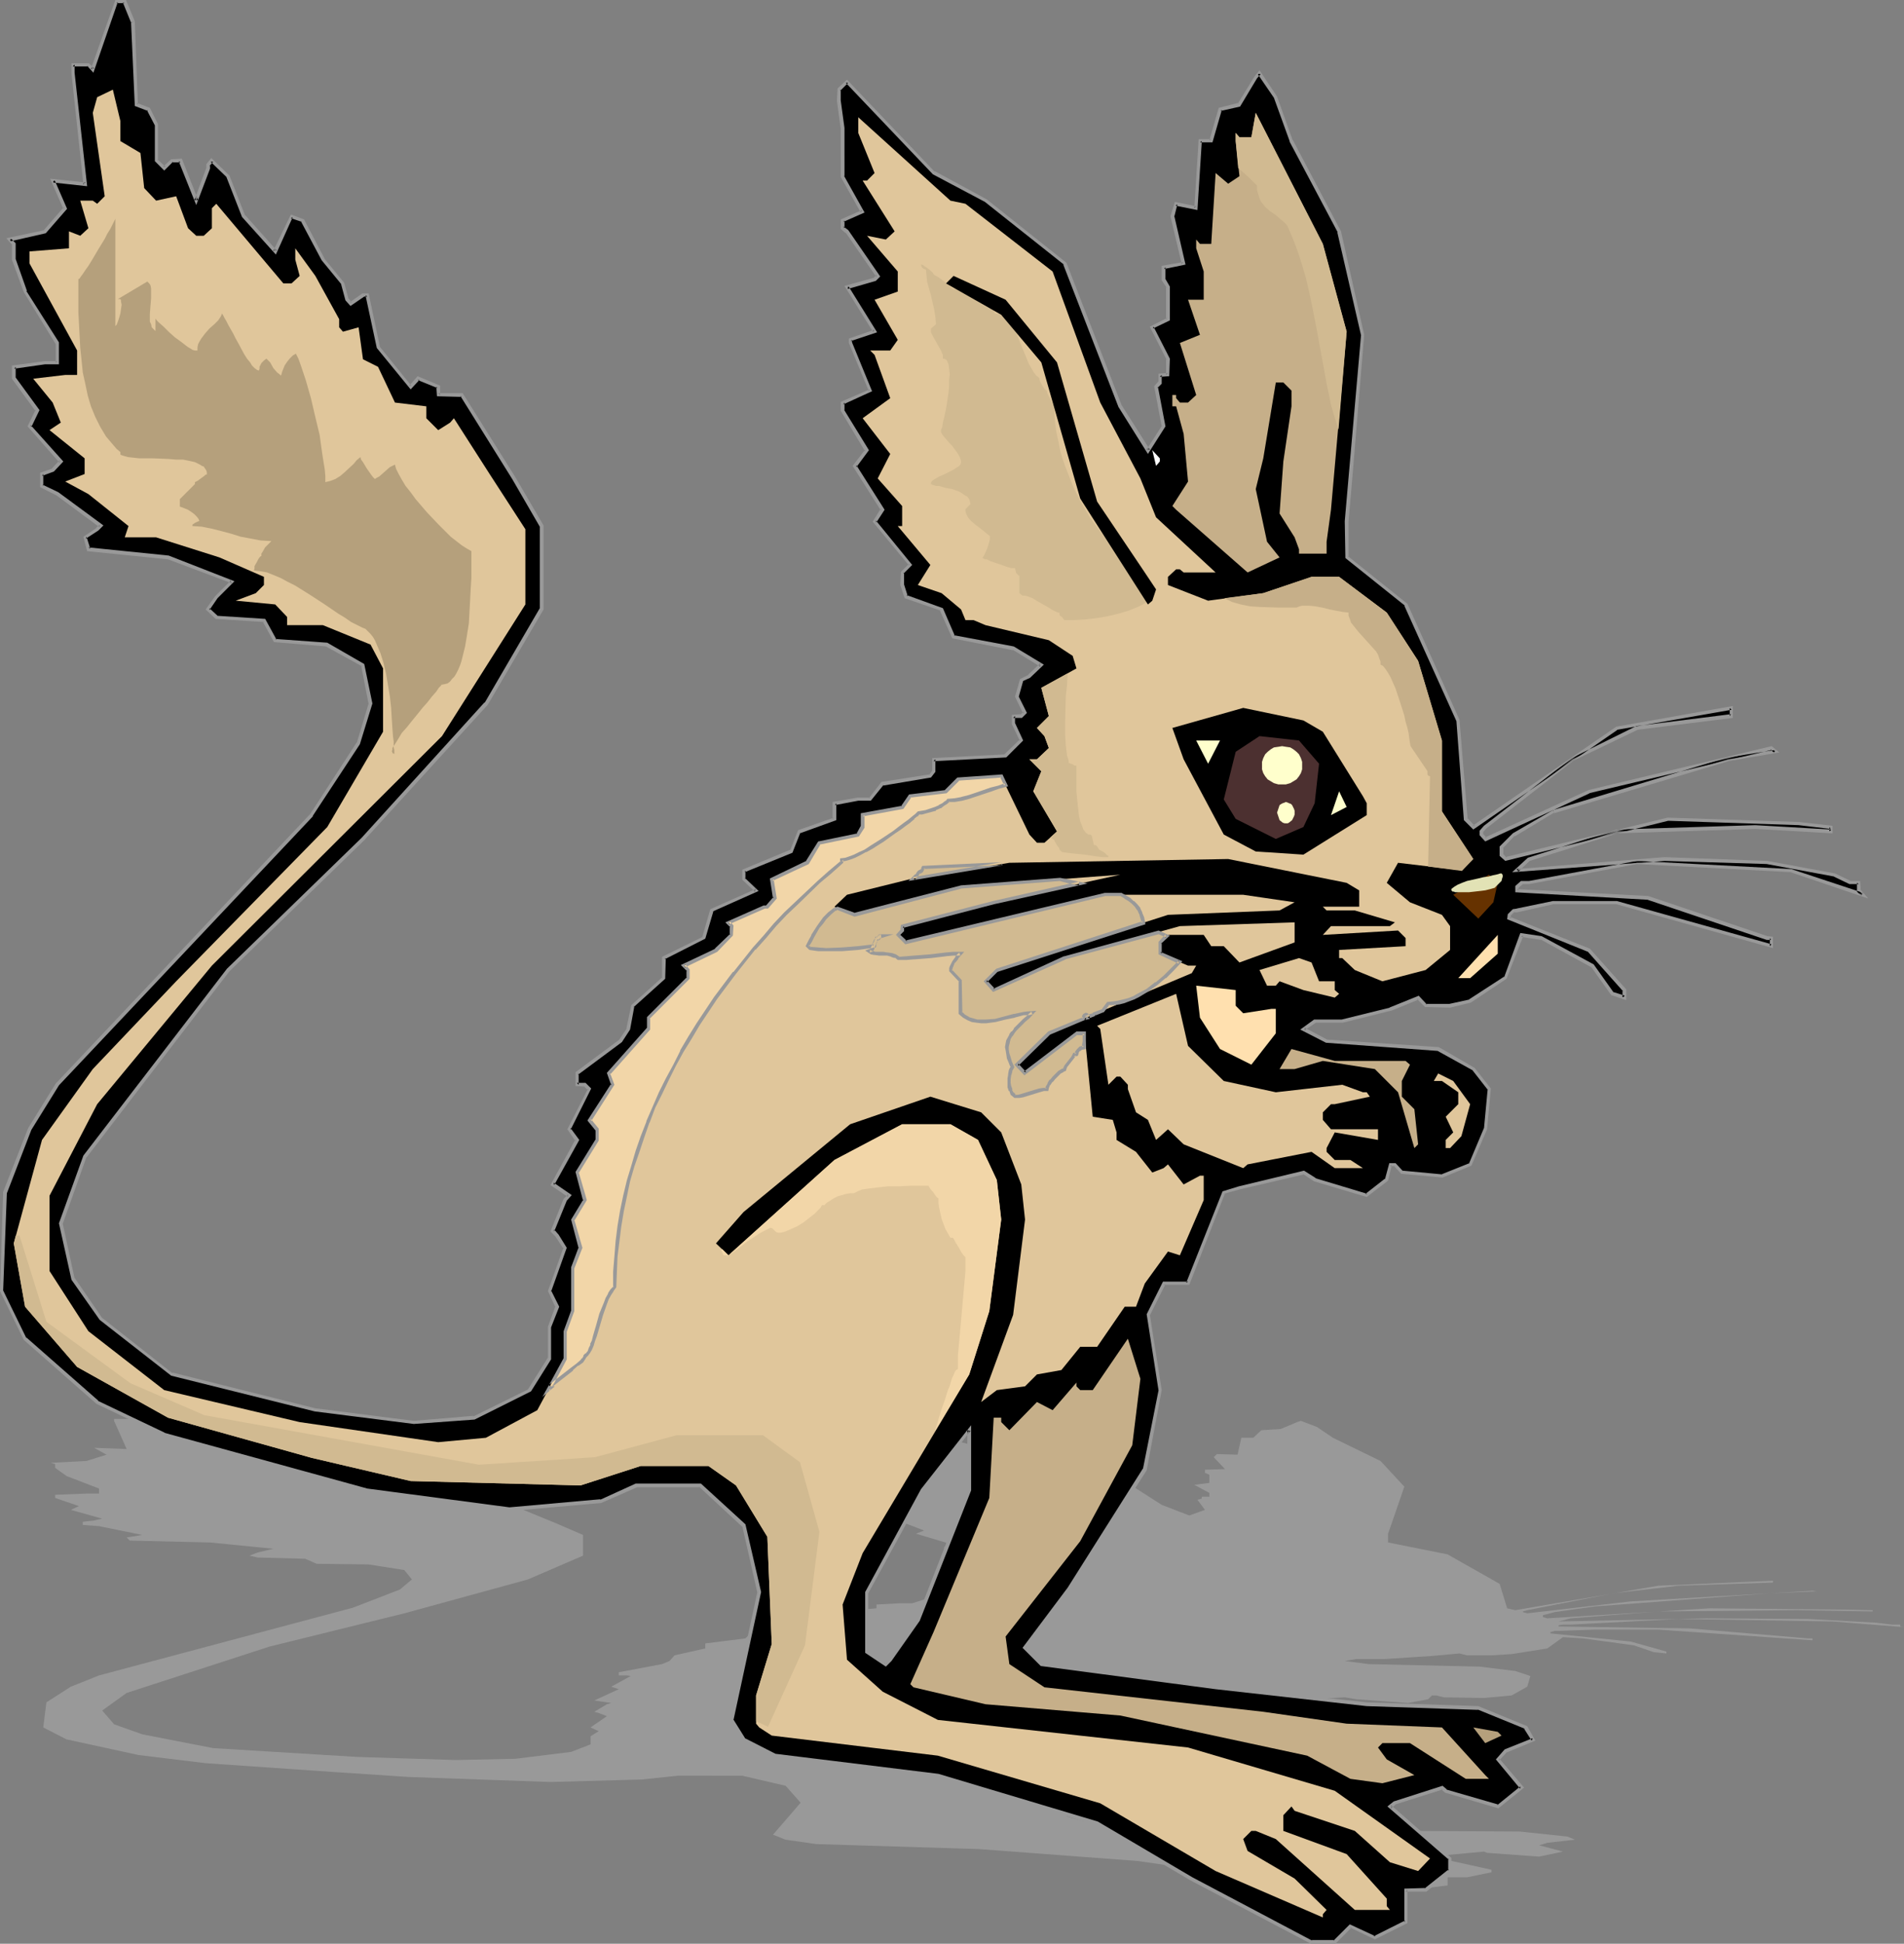 <?xml version="1.0" encoding="UTF-8" standalone="no"?>
<svg
   version="1.0"
   width="129.852mm"
   height="132.537mm"
   id="svg40"
   sodipodi:docname="Kangaroo Rat 3.wmf"
   xmlns:inkscape="http://www.inkscape.org/namespaces/inkscape"
   xmlns:sodipodi="http://sodipodi.sourceforge.net/DTD/sodipodi-0.dtd"
   xmlns="http://www.w3.org/2000/svg"
   xmlns:svg="http://www.w3.org/2000/svg">
  <rect width="100%" height="100%" fill="#808080" stroke="none"/>
  <sodipodi:namedview
     id="namedview40"
     pagecolor="#ffffff"
     bordercolor="#000000"
     borderopacity="0.25"
     inkscape:showpageshadow="2"
     inkscape:pageopacity="0.0"
     inkscape:pagecheckerboard="0"
     inkscape:deskcolor="#d1d1d1"
     inkscape:document-units="mm" />
  <defs
     id="defs1">
    <pattern
       id="WMFhbasepattern"
       patternUnits="userSpaceOnUse"
       width="6"
       height="6"
       x="0"
       y="0" />
  </defs>
  <path
     style="fill:#999999;fill-opacity:1;fill-rule:evenodd;stroke:none"
     d="m 44.925,362.93 0.808,5.332 3.232,0.323 1.939,0.97 v 2.424 l 2.101,0.485 1.939,-0.485 h 2.262 l 4.04,2.424 3.07,-1.939 v -0.323 l 0.97,-0.162 4.202,0.97 4.04,2.585 8.08,2.262 4.202,-2.262 2.909,0.162 5.171,2.585 5.171,1.616 1.131,0.97 0.808,0.323 3.232,-0.646 h 1.131 l 2.909,3.393 8.242,2.585 2.101,-0.485 5.01,0.485 v 0.485 h 6.141 l 13.413,5.494 7.11,3.07 v 5.332 l -14.221,6.14 -31.835,8.726 -34.744,8.564 -36.845,11.958 -6.302,4.524 3.07,3.555 7.272,2.585 18.261,3.555 37.006,2.262 25.533,0.808 15.352,-0.323 14.382,-1.777 5.01,-1.939 v -2.101 l 2.101,-1.293 -2.101,-0.97 4.202,-2.909 -2.101,-0.808 -1.131,-0.323 3.232,-1.939 1.131,-0.323 -4.363,-0.646 6.302,-2.909 -1.939,-0.646 5.01,-2.747 -0.97,-0.162 h -2.101 v -0.808 l 11.15,-2.101 1.939,-0.808 1.293,-1.454 7.918,-1.777 v -1.293 l 10.342,-1.293 1.939,-1.939 11.474,-1.131 -3.07,-0.808 v -0.485 l 12.12,-1.293 2.101,-1.293 9.211,-0.808 v -0.97 l 5.979,-0.323 h 3.232 l 3.07,-0.97 12.282,-0.485 0.97,-0.323 v -0.808 l 18.422,-0.162 4.04,-0.97 -1.939,-1.131 v -0.485 h 1.939 l 0.97,-0.162 -2.101,-1.131 1.131,-0.97 2.101,-0.323 3.07,-0.646 -7.11,-1.131 -15.514,-0.808 -3.07,-1.777 -9.211,-0.808 -0.808,-0.646 v -0.808 l 1.939,-0.646 -9.211,-2.747 2.101,-0.808 -7.11,-2.747 3.07,-1.131 -6.302,-2.424 v -0.646 l 7.272,-0.808 -5.333,-3.07 v -0.162 l 6.302,-0.485 -7.11,-2.909 7.11,-0.485 0.97,-0.162 -8.08,-2.909 -1.131,-0.323 v -0.485 l 5.171,-0.485 -5.171,-2.262 v -3.232 l -0.97,-1.777 v -0.646 l 2.101,-0.485 22.462,5.817 13.413,1.777 20.2,4.201 14.382,9.211 7.11,2.747 4.04,-1.454 -1.939,-2.585 1.131,-0.323 v -0.485 h 1.939 v -0.97 l -3.878,-2.101 3.878,-0.485 v -2.101 l -1.131,-0.485 v -0.808 l 5.171,-0.162 -2.909,-3.07 0.808,-0.808 5.333,0.162 0.97,-4.363 h 3.07 l 2.101,-1.939 5.01,-0.323 4.202,-1.777 0.97,-0.323 4.202,1.616 4.04,2.747 12.282,5.979 6.141,6.625 -3.232,9.372 -0.97,2.747 v 2.262 l 15.352,3.07 13.413,7.595 1.939,6.302 2.101,0.485 36.845,-6.302 29.573,-1.293 v 0.485 l -24.402,0.808 -16.645,1.939 -22.301,4.363 -1.131,0.323 v 0.162 l 1.131,0.323 26.664,-3.07 46.864,-2.747 1.131,0.162 -12.12,0.485 -45.086,3.393 -10.342,1.454 -3.07,0.808 v 0.485 l 1.131,0.323 41.854,-2.585 33.774,0.323 8.242,0.162 v 0.323 l -19.554,-0.323 -35.714,0.323 -22.624,1.777 -3.07,0.808 37.976,-0.808 26.341,0.162 17.614,0.97 4.04,0.485 h 2.101 v 0.485 l 0.97,0.162 -18.422,-1.454 -39.754,-0.646 -27.795,1.454 h -1.939 l -1.131,0.162 v 0.323 l 33.774,0.485 30.542,2.585 h 1.131 v 0.485 l -39.754,-2.747 h -16.322 l -9.373,0.323 h -0.97 l -1.131,0.323 v 0.323 l 20.685,2.101 9.211,2.585 v 0.485 l -3.232,-0.323 -5.171,-1.777 -13.09,-1.777 -5.171,-0.323 -4.04,2.909 -9.211,1.454 -5.171,0.323 h -6.302 l -1.939,-0.485 -7.11,0.646 -12.443,0.808 h -7.11 l -2.909,0.485 6.141,0.808 28.603,0.646 9.211,1.131 3.878,1.293 -0.808,2.747 -4.04,2.262 -7.11,0.646 -10.342,-0.162 -1.939,-0.485 h -1.131 l -0.97,0.97 -5.171,0.97 -13.413,-0.97 -2.909,-0.485 -16.483,0.97 -4.04,0.323 -9.211,5.817 h -6.302 l -4.04,2.101 3.232,4.848 -4.04,5.171 -19.392,7.756 -11.474,3.717 4.202,1.131 44.925,1.616 38.946,0.97 28.765,0.162 12.282,1.293 1.939,0.808 -7.11,0.808 -2.101,0.646 6.141,1.616 -6.141,1.293 -13.413,-0.97 -0.808,-0.323 -12.282,1.131 -1.131,0.162 15.352,3.393 v 0.646 l -6.302,1.293 h -5.01 v 2.101 l -8.08,0.97 -6.302,-0.646 -4.04,0.97 h -5.979 l -30.866,-4.04 -24.563,-3.555 -40.885,-3.07 -42.016,-1.293 -7.918,-1.131 -3.232,-1.293 7.11,-8.241 -3.878,-4.363 -11.15,-2.585 H 174.689 l -9.211,0.97 -23.594,0.646 -36.522,-1.293 -19.554,-1.293 -32.805,-2.262 -17.291,-2.101 -18.584,-4.04 -5.979,-3.07 0.808,-6.464 6.302,-4.04 7.272,-2.909 65.448,-17.452 12.12,-4.686 3.07,-2.585 -1.939,-2.424 -9.211,-1.454 -13.413,-0.162 -2.909,-1.293 -12.282,-0.323 -2.101,-0.485 2.101,-0.808 4.04,-0.97 -16.322,-1.616 -20.685,-0.485 -0.808,-0.808 3.07,-0.485 0.97,-0.162 -11.15,-2.262 -4.202,-0.323 v -0.808 l 2.909,-0.323 2.101,-0.485 -8.08,-2.262 2.101,-0.97 -6.141,-2.101 v -0.808 l 8.08,-0.323 h 3.232 v -1.293 l -8.403,-3.232 -2.909,-2.101 v -0.97 l -1.131,-0.323 9.211,-0.485 5.171,-1.616 -3.232,-1.777 8.403,0.323 -3.232,-7.272 v -0.485 h 4.04 l 1.131,0.323 6.141,-4.363 h 2.101 z"
     id="path1" />
  <path
     style="fill:#000000;fill-opacity:1;fill-rule:evenodd;stroke:none"
     d="m 236.582,417.547 13.251,-33.611 v -15.351 l -12.12,15.351 -14.221,26.339 v 15.513 l 4.848,3.07 1.131,-1.131 z M 34.259,5.656 35.067,26.985 l 3.232,1.131 1.939,4.04 v 9.211 l 2.101,1.939 1.939,-1.939 h 2.262 l 4.04,10.342 3.07,-8.403 V 42.498 l 0.97,-1.131 4.202,4.04 4.04,10.342 8.08,9.049 4.202,-9.049 2.909,1.131 5.171,10.019 5.171,6.14 1.131,4.201 0.808,0.97 3.232,-2.101 h 1.131 l 2.747,13.25 8.403,10.342 1.939,-2.101 5.171,2.101 v 2.101 h 5.979 l 13.574,21.491 7.11,12.281 v 21.491 l -14.382,24.238 -31.674,34.903 -34.744,33.772 -37.006,48.154 -6.141,17.128 3.07,14.381 7.272,10.18 18.261,14.381 37.006,9.211 25.371,3.07 15.514,-1.131 14.382,-7.11 5.01,-8.079 v -8.241 l 2.101,-5.171 -2.101,-4.04 4.04,-11.15 -1.939,-3.07 -1.131,-1.293 3.07,-7.918 1.131,-1.131 -4.202,-2.909 6.141,-11.473 -1.939,-2.747 5.171,-10.342 -1.131,-1.131 h -2.101 v -2.909 l 11.312,-8.241 1.939,-3.232 1.131,-5.979 8.08,-7.11 v -5.171 l 10.342,-5.171 1.939,-7.11 11.474,-5.171 -3.232,-2.909 v -2.262 l 12.282,-4.848 2.101,-5.171 9.05,-3.232 v -4.04 l 6.141,-0.97 h 3.07 l 3.232,-4.04 12.282,-1.939 0.808,-1.293 v -3.07 l 18.584,-0.97 4.04,-3.878 -2.101,-4.363 v -1.939 h 2.101 l 0.97,-0.808 -2.101,-4.363 1.131,-4.04 2.101,-1.131 3.07,-2.909 -7.272,-4.201 -15.352,-2.909 -3.07,-7.11 -9.211,-3.232 -0.97,-3.07 v -3.232 l 2.101,-1.939 -9.211,-11.15 2.101,-3.07 -7.272,-11.311 3.232,-4.04 -6.302,-10.18 v -2.101 l 7.11,-3.07 -5.171,-12.281 v -0.808 l 6.302,-2.101 -7.11,-11.473 7.11,-1.939 0.808,-0.97 -7.918,-11.473 -1.131,-0.808 v -1.939 l 5.171,-2.262 -5.171,-9.211 V 33.126 l -0.97,-7.11 v -2.909 l 2.101,-2.101 22.301,23.592 13.413,7.11 20.362,16.159 14.382,36.842 7.11,11.311 4.04,-6.14 -1.939,-10.18 0.97,-1.131 v -1.939 h 2.101 v -4.04 l -4.04,-8.241 4.04,-2.101 v -8.241 l -1.131,-1.939 v -3.232 l 5.171,-0.97 -2.909,-12.119 0.97,-3.232 5.171,1.131 0.97,-17.29 h 2.909 l 2.262,-8.241 5.01,-1.131 4.202,-7.11 0.97,-1.131 4.202,6.302 4.04,11.311 12.282,23.269 6.141,26.662 -3.232,37.004 -0.97,11.15 v 9.211 l 15.19,12.119 13.574,29.894 1.939,25.37 1.939,2.101 37.006,-25.531 29.573,-5.171 v 2.101 l -24.402,3.07 -16.645,8.079 -22.462,17.452 -0.97,1.131 v 0.808 l 0.97,1.131 26.664,-12.281 47.026,-11.15 1.131,0.97 -12.282,1.939 -44.925,13.412 -10.342,5.979 -3.07,3.232 v 1.939 l 0.97,1.131 41.854,-10.342 33.936,1.131 8.242,0.97 v 1.131 l -19.554,-1.131 -35.714,1.131 -22.624,7.11 -3.07,2.909 37.976,-2.909 26.502,0.97 17.291,3.07 4.04,2.101 h 2.262 v 1.939 l 0.97,1.131 -18.422,-6.302 -39.754,-1.939 -27.795,5.171 h -1.939 l -1.131,0.97 v 0.97 l 33.774,1.939 30.704,10.342 h 0.97 v 2.101 l -39.754,-11.311 h -16.322 l -9.373,2.101 h -0.97 l -1.131,1.131 v 0.97 l 20.523,8.079 9.211,10.342 v 1.939 l -3.07,-0.97 -5.171,-7.272 -13.251,-7.11 -5.01,-0.808 -4.202,11.15 -9.05,5.979 -5.171,1.131 h -6.302 l -1.939,-2.101 -7.272,2.909 -12.282,3.07 h -7.11 l -2.909,2.101 5.979,3.232 28.765,1.939 9.05,5.171 4.04,5.171 -0.97,10.342 -3.878,9.049 -7.272,2.909 -10.342,-0.808 -1.778,-2.101 h -1.293 l -0.808,4.04 -5.171,4.04 -13.413,-4.04 -2.909,-1.939 -16.483,3.878 -4.04,1.131 -9.211,23.592 h -6.302 l -4.04,8.079 3.07,19.391 -3.878,20.522 -19.554,30.702 -11.312,15.189 4.202,4.201 44.925,5.979 38.946,4.363 28.765,0.97 12.282,5.009 1.939,3.232 -7.272,2.909 -1.939,2.101 6.141,7.272 -6.141,4.848 -13.413,-4.04 -0.97,-0.808 -12.12,4.04 -1.293,0.808 15.514,13.412 v 3.232 l -6.302,4.848 h -5.171 v 8.403 l -7.918,3.878 -6.302,-2.909 -4.04,4.04 h -5.979 l -30.866,-16.321 -24.402,-14.22 -41.046,-12.442 -42.016,-5.009 -8.08,-4.04 -3.07,-5.171 7.11,-32.964 -4.04,-17.128 L 180.507,382.805 h -16.483 l -9.211,4.04 -23.594,2.101 -36.522,-5.009 -19.554,-5.171 -32.805,-9.211 -17.291,-8.241 -18.584,-16.321 -6.141,-12.281 0.97,-25.531 6.302,-16.159 7.11,-11.473 65.61,-69.483 12.12,-18.421 3.07,-10.342 -1.939,-10.019 -9.211,-5.171 -13.413,-1.131 -2.909,-5.171 -12.282,-0.808 -2.101,-1.939 2.101,-3.232 4.04,-3.878 -16.483,-6.302 -20.523,-2.101 -0.97,-3.07 3.232,-2.101 0.97,-0.808 -11.312,-8.241 -3.878,-2.101 v -3.07 l 2.747,-0.97 2.101,-2.262 -8.08,-9.049 1.939,-4.04 -5.979,-8.241 v -3.07 l 8.08,-1.131 h 3.07 V 88.389 L 6.464,75.139 3.555,66.898 v -4.04 l -1.131,-1.131 9.211,-2.101 5.171,-5.979 -3.232,-7.11 8.242,0.808 -3.07,-28.601 v -2.101 h 4.04 l 1.131,1.293 6.141,-17.452 h 2.101 z"
     id="path2" />
  <path
     style="fill:#999999;fill-opacity:1;fill-rule:evenodd;stroke:none"
     d="m 237.067,417.708 13.251,-33.611 v -16.805 l -12.928,16.482 v 0 l -14.382,26.501 v 15.674 l 5.333,3.555 1.454,-1.454 7.272,-10.342 -0.808,-0.485 -7.11,10.342 v -0.162 l -1.131,1.293 0.646,-0.162 -5.01,-3.232 0.162,0.485 v -15.513 0.323 l 14.382,-26.339 v 0 l 11.958,-15.513 -0.808,-0.162 v 15.351 -0.162 l -13.09,33.449 v 0 z"
     id="path3" />
  <path
     style="fill:#999999;fill-opacity:1;fill-rule:evenodd;stroke:none"
     d="M 33.774,5.817 V 5.656 l 0.97,21.653 3.394,1.293 -0.323,-0.323 2.101,4.04 v -0.162 9.372 l 2.424,2.424 2.262,-2.262 -0.323,0.162 h 2.262 l -0.485,-0.323 4.525,11.311 3.555,-9.372 V 42.498 l -0.162,0.323 0.97,-1.131 h -0.646 l 4.202,4.04 -0.162,-0.162 4.04,10.342 8.726,9.695 4.363,-9.695 -0.485,0.323 2.909,0.97 -0.323,-0.162 5.333,10.019 5.171,6.302 -0.162,-0.162 1.131,4.201 1.293,1.454 3.555,-2.424 h -0.323 1.131 l -0.485,-0.323 2.909,13.573 8.726,10.665 2.262,-2.424 h -0.485 l 5.171,2.101 -0.323,-0.323 0.162,2.424 6.302,0.162 -0.323,-0.323 13.413,21.491 7.11,12.281 v -0.162 21.491 -0.323 l -14.221,24.4 v -0.162 l -31.674,34.903 -34.744,33.772 v 0 l -37.006,48.154 -6.302,17.452 3.232,14.543 7.272,10.342 18.422,14.381 37.006,9.211 v 0 l 25.533,3.232 15.675,-1.131 14.544,-7.272 5.171,-8.241 v -8.403 0.162 l 2.101,-5.332 -2.101,-4.201 v 0.323 l 4.04,-11.311 -2.101,-3.393 -1.131,-1.293 v 0.485 l 3.232,-7.918 -0.162,0.162 1.454,-1.616 -4.686,-3.232 0.162,0.646 6.464,-11.634 -2.262,-3.07 v 0.485 l 5.333,-10.665 -1.454,-1.454 h -2.262 l 0.485,0.485 v -2.909 l -0.162,0.323 11.312,-8.403 2.101,-3.232 1.131,-6.14 -0.162,0.323 8.08,-7.272 0.162,-5.332 -0.323,0.323 10.504,-5.332 2.101,-7.11 -0.323,0.162 11.958,-5.332 -3.555,-3.393 0.162,0.323 v -2.262 l -0.162,0.485 12.282,-5.009 2.101,-5.332 -0.162,0.323 9.373,-3.393 v -4.363 l -0.323,0.485 5.979,-1.131 v 0 h 3.232 l 3.394,-4.201 -0.323,0.323 12.443,-2.101 1.131,-1.454 v -3.232 l -0.485,0.485 18.746,-0.97 4.363,-4.363 -2.101,-4.524 v 0.162 -1.939 l -0.485,0.485 h 2.262 l 1.293,-1.293 -2.262,-4.524 0.162,0.323 1.131,-4.04 -0.323,0.162 2.101,-0.97 3.555,-3.393 -7.757,-4.686 -15.514,-2.909 0.323,0.162 -3.07,-7.11 -9.373,-3.393 0.323,0.323 -0.97,-3.07 v 0.162 -3.232 l -0.162,0.323 2.262,-2.262 -9.373,-11.473 0.162,0.485 2.101,-3.232 -7.272,-11.473 v 0.485 l 3.232,-4.363 -6.464,-10.503 0.162,0.323 v -2.101 l -0.323,0.485 7.434,-3.393 -5.171,-12.604 v 0.162 -0.808 l -0.323,0.323 6.787,-2.262 -7.434,-11.958 -0.162,0.808 7.272,-2.101 1.131,-1.131 -8.242,-11.958 -1.293,-0.97 0.323,0.485 v -1.939 l -0.323,0.323 5.494,-2.424 -5.333,-9.534 0.162,0.162 V 32.964 l -0.97,-7.11 v 0.162 -2.909 l -0.162,0.323 2.101,-2.101 h -0.646 l 22.462,23.592 13.413,7.11 v 0 l 20.362,16.159 h -0.162 l 14.221,36.681 7.595,12.119 4.525,-7.11 -1.939,-10.18 -0.162,0.323 1.131,-1.131 v -2.262 l -0.485,0.485 2.424,-0.162 0.162,-4.524 -4.202,-8.241 -0.162,0.485 4.363,-2.101 V 73.846 l -1.131,-1.939 v 0.162 -3.232 l -0.323,0.485 5.494,-1.131 -2.909,-12.604 v 0.323 l 0.808,-3.232 -0.485,0.323 5.656,1.131 1.131,-17.775 -0.485,0.323 h 3.232 l 2.424,-8.403 -0.323,0.323 5.01,-1.131 4.363,-7.272 0.97,-1.131 h -0.808 l 4.202,6.14 v 0 l 4.04,11.15 v 0.162 l 12.443,23.43 -0.162,-0.162 6.141,26.662 v -0.162 l -3.232,36.842 -0.97,11.15 v 0.162 l 0.162,9.372 15.352,12.281 h -0.162 l 13.413,29.732 v -0.162 l 1.939,25.693 2.424,2.424 37.168,-25.693 h -0.162 l 29.573,-5.171 -0.485,-0.485 v 2.101 l 0.323,-0.485 -24.402,3.07 -16.645,8.241 -22.624,17.452 -1.131,1.293 v 1.131 l 1.454,1.616 26.987,-12.442 h -0.162 l 47.026,-11.15 -0.323,-0.162 0.97,0.97 0.323,-0.808 -12.282,1.939 h -0.162 l -44.925,13.573 0.323,0.646 v 0.162 l 44.925,-13.412 h -0.162 l 13.251,-2.262 -1.939,-1.616 -47.187,11.311 -26.826,12.281 h 0.485 l -0.97,-1.131 0.162,0.323 v -0.808 l -0.162,0.323 0.97,-1.131 v 0 l 22.462,-17.452 v 0 l 16.483,-7.918 h -0.162 l 24.725,-3.07 v -3.07 l -30.058,5.332 -37.006,25.531 h 0.485 l -1.939,-2.101 0.162,0.323 -2.101,-25.531 -13.413,-29.894 -15.352,-12.281 0.162,0.323 v -9.211 0 l 0.97,-11.15 3.07,-37.004 -5.979,-26.662 -12.443,-23.592 v 0.162 l -4.04,-11.311 -4.525,-6.787 -1.293,1.616 -4.363,7.11 0.323,-0.323 -5.171,1.293 -2.424,8.403 0.485,-0.323 h -3.232 l -1.131,17.775 0.485,-0.485 -5.494,-1.131 -1.131,3.717 2.909,12.281 0.323,-0.485 -5.494,0.97 v 3.717 l 1.293,1.939 -0.162,-0.162 v 8.241 l 0.323,-0.323 -4.525,2.262 4.363,8.564 -0.162,-0.162 v 4.04 l 0.485,-0.485 -2.424,0.162 v 2.262 -0.323 l -1.131,1.293 1.939,10.342 0.162,-0.323 -4.04,6.302 h 0.808 l -7.272,-11.473 v 0 L 274.881,67.706 254.358,51.385 240.945,44.114 v 0.162 l -22.624,-23.754 -2.424,2.262 -0.162,3.232 v 0 l 0.97,7.11 v 0 12.442 l 5.171,9.211 0.323,-0.646 -5.494,2.424 v 2.424 l 1.293,1.131 v -0.162 l 7.918,11.473 v -0.646 l -0.808,0.97 0.162,-0.162 -7.595,2.101 7.434,11.958 0.162,-0.646 -6.464,2.262 v 1.131 l 5.171,12.442 0.162,-0.485 -7.434,3.232 v 2.262 l 6.302,10.503 v -0.485 l -3.232,4.201 7.272,11.473 v -0.485 l -2.101,3.393 9.373,11.311 v -0.485 l -2.101,2.101 -0.162,3.393 1.131,3.393 9.373,3.232 -0.323,-0.162 3.232,7.272 15.675,3.07 -0.162,-0.162 7.11,4.363 v -0.808 l -3.07,2.909 h 0.162 l -2.262,1.131 -1.293,4.524 2.101,4.363 0.162,-0.485 -0.97,0.808 0.323,-0.162 -2.424,0.162 v 2.424 l 2.101,4.363 v -0.485 l -4.04,3.878 h 0.323 l -18.907,0.97 v 3.393 -0.162 l -0.808,1.131 0.162,-0.162 -12.443,1.939 -3.232,4.201 0.323,-0.162 h -3.232 l -6.464,1.131 v 4.363 l 0.323,-0.323 -9.211,3.232 -2.101,5.332 0.162,-0.323 -12.443,5.171 v 2.585 l 3.232,3.07 0.162,-0.646 -11.635,5.171 -2.101,7.272 0.162,-0.162 -10.504,5.171 v 5.494 l 0.162,-0.323 -8.08,7.272 -1.293,6.14 0.162,-0.162 -2.101,3.07 0.162,-0.162 -11.312,8.403 v 3.555 l 2.424,0.162 -0.323,-0.162 1.131,1.131 v -0.485 l -5.333,10.503 2.101,3.07 v -0.485 l -6.464,11.796 4.525,3.07 v -0.646 l -1.131,1.131 -3.394,8.403 1.454,1.454 -0.162,-0.162 2.101,3.232 v -0.485 l -4.04,11.311 1.939,4.201 v -0.323 l -1.939,5.332 v 8.241 -0.323 l -5.171,8.241 0.323,-0.162 -14.382,7.11 v -0.162 l -15.352,1.293 v 0 l -25.371,-3.232 v 0 L 44.44,353.719 v 0.162 l -18.261,-14.381 0.162,0.162 -7.11,-10.342 v 0.162 l -3.07,-14.22 v 0.162 l 6.141,-17.29 v 0.162 l 36.845,-47.992 v 0 l 34.744,-33.772 31.835,-34.903 14.382,-24.562 v -21.653 l -7.272,-12.442 -13.574,-21.653 h -6.302 l 0.485,0.485 v -2.424 l -5.818,-2.424 -2.101,2.424 h 0.485 l -8.242,-10.18 0.162,0.162 -2.909,-13.735 h -1.616 l -3.232,2.262 h 0.485 l -0.808,-0.97 v 0.162 l -1.131,-4.201 -5.171,-6.302 0.162,0.162 -5.333,-10.18 -3.394,-1.293 -4.525,9.372 0.808,-0.162 -8.08,-9.049 v 0.162 l -4.04,-10.342 -4.686,-4.524 -1.293,1.616 v 0.97 0 l -3.07,8.241 h 0.97 l -4.202,-10.665 -2.747,0.162 -2.101,1.939 h 0.646 l -2.101,-1.939 0.162,0.323 V 31.995 L 38.622,27.793 35.229,26.501 35.552,26.985 34.744,5.494 Z"
     id="path4" />
  <path
     style="fill:#999999;fill-opacity:1;fill-rule:evenodd;stroke:none"
     d="m 400.283,208.773 -10.342,5.979 -3.394,3.393 v 2.424 l 1.454,1.293 42.016,-10.342 h -0.162 l 33.936,1.131 h -0.162 l 8.242,0.97 -0.323,-0.485 v 1.131 l 0.485,-0.485 -19.554,-1.131 -35.875,1.131 -22.786,7.272 -4.04,3.717 39.43,-2.909 h -0.162 l 26.502,0.808 h -0.162 l 17.453,3.232 h -0.162 l 4.04,1.939 h 2.424 l -0.485,-0.323 v 2.262 l 1.131,1.131 0.485,-0.808 -18.584,-6.14 -39.754,-2.101 -27.795,5.171 v 0 h -2.101 l -1.454,1.293 v 1.616 l 34.259,1.939 h -0.162 l 30.704,10.342 h 1.131 l -0.323,-0.485 v 2.101 l 0.485,-0.485 -39.915,-11.15 h -16.483 l -9.373,1.939 h 0.162 l -1.131,0.162 -1.293,1.293 -0.162,1.293 20.846,8.403 -0.162,-0.162 9.211,10.342 -0.162,-0.323 v 1.939 l 0.646,-0.485 -3.07,-0.97 0.162,0.162 -5.171,-7.272 -13.413,-7.272 -5.494,-0.808 -4.202,11.473 0.162,-0.323 -9.211,5.979 h 0.162 l -5.171,1.131 h 0.162 -6.302 l 0.323,0.162 -2.101,-2.262 -7.595,3.07 h 0.162 l -12.443,3.07 h 0.162 -7.272 l -3.555,2.585 6.626,3.393 28.765,2.101 v 0 l 9.05,5.009 -0.162,-0.162 4.04,5.171 v -0.323 l -0.97,10.342 v -0.162 l -3.878,9.211 0.162,-0.162 -7.272,2.909 h 0.323 l -10.342,-0.97 0.162,0.162 -1.939,-2.101 h -1.616 l -1.131,4.201 0.162,-0.323 -5.171,4.04 h 0.485 l -13.413,-4.04 h 0.162 l -3.07,-1.939 -16.806,4.04 -4.202,1.293 -9.373,23.592 0.485,-0.323 h -6.464 l -4.202,8.403 3.07,19.714 v -0.162 l -4.04,20.36 v -0.162 l -19.392,30.702 -11.635,15.513 4.686,4.686 45.086,5.979 38.946,4.363 v 0 l 28.765,0.97 -0.323,-0.162 12.282,5.009 h -0.162 l 1.939,3.07 0.323,-0.646 -7.272,2.909 -2.262,2.585 6.302,7.595 v -0.646 l -5.979,4.848 0.323,-0.162 -13.413,-3.878 h 0.162 l -1.131,-0.97 -12.605,4.04 -1.616,1.293 15.837,13.735 -0.162,-0.323 v 3.232 l 0.162,-0.485 -6.302,5.009 0.323,-0.162 -5.494,0.162 v 8.726 l 0.162,-0.485 -8.08,4.04 h 0.485 l -6.626,-3.07 -4.202,4.201 0.323,-0.162 h -5.979 l 0.162,0.162 -30.866,-16.321 v 0 l -24.402,-14.381 -41.046,-12.281 v 0 l -42.016,-5.171 v 0 l -7.918,-4.04 0.162,0.162 -3.232,-5.171 0.162,0.323 7.11,-32.964 -4.04,-17.452 -11.474,-10.503 h -16.806 l -9.211,4.201 0.162,-0.162 -23.594,2.101 h 0.162 l -36.683,-4.848 v 0 l -19.392,-5.332 -32.966,-9.049 h 0.162 l -17.291,-8.241 h 0.162 L 6.787,344.67 v 0.162 L 0.808,332.551 v 0.162 L 1.778,307.181 v 0.323 l 6.302,-16.321 v 0 l 7.11,-11.473 -0.162,0.162 65.61,-69.483 v -0.162 l 12.12,-18.421 3.232,-10.503 -2.101,-10.18 -9.534,-5.494 -13.413,-0.97 0.323,0.162 -2.909,-5.332 -12.605,-0.808 h 0.323 l -2.101,-1.939 v 0.485 l 2.101,-3.07 v 0 l 4.363,-4.363 -16.968,-6.625 -20.685,-2.101 0.485,0.323 -0.97,-3.07 -0.162,0.485 3.232,-2.101 1.293,-1.293 -11.635,-8.564 v 0 l -4.04,-1.939 0.162,0.323 v -3.07 l -0.323,0.485 3.07,-1.131 2.424,-2.585 -8.403,-9.372 0.162,0.485 2.101,-4.363 -6.141,-8.403 v 0.323 -3.07 L 3.717,95.014 11.635,93.883 v 0 h 3.555 V 88.228 L 6.787,74.977 H 6.949 L 4.04,66.736 v 0.162 -4.201 l -1.293,-1.293 -0.162,0.808 9.211,-2.101 5.494,-6.302 -3.232,-7.433 -0.485,0.646 8.888,0.97 -3.232,-29.248 v 0 -2.101 l -0.485,0.485 h 4.04 l -0.323,-0.162 1.616,1.777 6.302,-18.26 -0.323,0.323 h 2.101 L 31.674,0.646 33.774,5.817 34.744,5.494 32.482,0 h -2.747 l -6.302,17.775 0.808,-0.162 -1.293,-1.293 H 18.422 v 2.424 0.162 l 3.07,28.601 0.485,-0.485 -9.05,-0.97 3.394,7.756 0.162,-0.485 -5.171,5.979 h 0.162 l -9.858,2.101 1.616,1.777 -0.162,-0.323 v 4.04 l 3.07,8.403 8.242,13.412 v -0.323 5.009 l 0.323,-0.323 h -3.07 -0.162 l -8.403,1.131 v 3.393 l 6.141,8.403 v -0.485 l -2.101,4.363 8.242,9.372 v -0.646 l -2.101,2.262 0.323,-0.162 -3.232,1.131 v 3.717 l 4.202,2.101 v 0 l 11.15,8.241 v -0.646 l -0.97,0.808 h 0.162 l -3.394,2.262 0.97,3.717 20.846,2.101 v 0 l 16.322,6.14 -0.162,-0.646 -4.04,4.04 -2.424,3.393 2.586,2.424 12.443,0.808 -0.323,-0.162 2.909,5.332 13.574,1.131 h -0.162 l 9.373,5.171 -0.323,-0.323 1.939,10.019 v -0.162 l -3.07,10.18 v -0.162 L 79.992,209.743 v 0 L 14.382,279.226 7.272,290.699 0.808,307.181 0,332.712 l 6.141,12.604 18.746,16.482 17.291,8.241 32.805,9.211 19.554,5.171 v 0 l 36.683,5.009 23.755,-2.101 9.211,-4.04 h -0.162 16.483 l -0.323,-0.162 11.15,10.342 v -0.162 l 3.878,17.128 v -0.162 l -7.11,32.964 3.232,5.494 8.242,4.04 42.178,5.171 h -0.162 l 41.046,12.442 -0.162,-0.162 24.402,14.381 v 0 l 31.027,16.321 h 6.302 l 4.202,-4.201 h -0.485 l 6.464,3.07 8.403,-4.201 v -8.564 l -0.485,0.485 h 5.333 l 6.464,-5.171 v -3.555 l -15.514,-13.573 v 0.808 l 1.131,-0.97 h -0.162 l 12.282,-3.878 -0.485,-0.162 1.131,0.97 13.736,4.04 6.626,-5.332 -6.464,-7.595 v 0.646 l 1.939,-2.101 v 0 l 7.434,-3.07 -2.101,-3.717 -12.605,-5.171 -28.765,-0.97 v 0 l -38.784,-4.201 -45.086,-5.979 0.323,0.162 -4.202,-4.363 v 0.646 l 11.312,-15.351 19.715,-30.702 3.878,-20.683 -3.07,-19.552 v 0.323 l 4.04,-8.079 -0.485,0.162 h 6.626 l 9.211,-23.592 -0.323,0.162 4.04,-1.131 16.645,-3.878 -0.323,-0.162 2.909,1.939 13.574,4.04 5.494,-4.201 0.97,-4.04 -0.485,0.323 h 1.293 l -0.323,-0.162 1.939,2.101 10.666,0.97 7.434,-3.07 4.04,-9.372 0.97,-10.503 -4.202,-5.332 -9.211,-5.332 -28.765,-1.939 v 0 l -5.818,-3.07 v 0.646 l 2.909,-1.939 h -0.323 7.272 l 12.282,-3.07 h 0.162 l 7.11,-2.909 -0.485,-0.162 2.101,2.101 6.464,0.162 5.333,-1.293 9.211,-6.14 4.363,-11.15 -0.646,0.323 5.171,0.808 -0.162,-0.162 13.251,7.272 -0.162,-0.162 5.171,7.272 3.878,1.293 v -2.747 l -9.373,-10.503 -20.685,-8.241 0.323,0.485 v -0.97 l -0.162,0.323 1.131,-1.131 -0.323,0.162 h 0.97 l 9.373,-2.101 v 0 h 16.322 -0.162 l 40.4,11.311 v -2.909 l -1.454,-0.162 v 0 l -30.704,-10.342 -33.774,-1.777 0.323,0.323 v -0.97 0.323 l 1.131,-0.97 h -0.323 1.939 l 27.795,-5.171 v 0 l 39.754,2.101 h -0.162 l 20.038,6.787 -2.101,-2.424 0.162,0.323 -0.162,-2.424 h -2.586 0.162 l -4.04,-1.939 -17.453,-3.232 v 0 l -26.502,-0.97 v 0 l -38.138,3.07 0.485,0.646 3.07,-2.909 -0.162,0.162 22.624,-7.11 h -0.162 l 35.714,-1.131 19.877,1.131 v -1.939 l -8.565,-0.97 v 0 l -33.936,-1.131 -41.854,10.18 0.323,0.162 -0.97,-1.131 0.162,0.323 v -1.939 l -0.162,0.323 3.07,-3.232 v 0.162 l 10.181,-6.14 z"
     id="path5" />
  <path
     style="fill:#e0c69b;fill-opacity:1;fill-rule:evenodd;stroke:none"
     d="m 31.027,36.358 5.171,3.07 0.97,9.049 3.07,3.232 5.171,-1.131 3.07,8.241 2.101,1.939 h 1.939 l 2.101,-1.939 V 53.648 l 1.131,-1.131 17.291,20.522 h 2.101 l 2.101,-1.939 -1.131,-4.201 v -2.909 l 5.171,7.11 6.141,11.15 v 2.101 l 0.97,1.131 4.04,-1.131 1.131,8.241 3.878,1.939 4.363,9.211 8.08,0.97 v 3.07 l 3.07,3.07 3.07,-1.939 0.97,-1.131 9.211,14.381 9.211,14.22 v 19.391 l -21.493,33.934 -59.307,59.142 -29.573,35.711 -12.282,23.592 v 19.391 l 10.019,15.513 19.554,15.189 34.906,8.241 35.714,5.171 12.282,-1.131 13.251,-7.11 7.11,-13.25 v -7.11 l 2.101,-5.171 v -11.15 l 1.939,-5.171 -1.939,-7.272 3.07,-5.009 -2.101,-7.11 5.171,-8.403 v -2.747 l -1.939,-2.424 5.979,-9.049 -0.97,-2.909 10.181,-11.473 v -2.909 l 10.342,-10.18 v -2.101 l -1.131,-1.131 8.242,-4.04 4.04,-3.878 v -2.262 l -0.808,-0.97 9.05,-4.04 h 0.97 l 1.939,-2.262 -0.808,-4.848 9.211,-4.201 2.909,-5.171 10.181,-2.101 1.131,-1.939 v -3.07 l 10.181,-2.101 2.101,-2.747 9.211,-1.293 3.07,-3.07 11.15,-0.808 7.272,15.028 1.939,2.101 h 1.939 l 3.232,-2.909 -6.141,-10.342 2.101,-5.171 -3.07,-3.07 h 1.939 l 3.07,-2.909 -1.131,-3.07 -1.939,-2.101 3.07,-3.07 -1.939,-7.272 9.05,-5.009 -0.97,-3.232 -6.141,-4.04 -16.322,-3.878 -3.07,-1.293 h -2.101 l -1.131,-2.747 -5.01,-4.201 -6.141,-2.101 3.232,-5.171 -8.403,-10.019 h 1.131 v -5.171 l -6.302,-7.11 3.232,-6.302 -7.11,-9.211 7.11,-5.171 -4.04,-11.15 -1.131,-1.131 h 5.171 l 1.939,-2.747 -5.979,-10.342 5.979,-2.101 v -5.171 l -7.918,-9.211 4.848,0.97 2.262,-2.101 -8.242,-13.089 h 1.131 l 1.939,-1.939 -4.202,-10.342 v -4.04 l 23.755,21.491 3.878,0.808 22.462,17.452 12.282,33.772 10.342,19.552 4.04,10.019 15.352,14.22 h -8.242 l -0.97,-0.808 h -0.97 l -2.101,1.939 v 2.101 l 10.342,4.04 14.221,-1.939 12.443,-4.201 h 7.11 l 12.282,9.211 8.08,12.442 6.141,20.522 v 18.26 l 8.08,12.281 -3.07,2.909 -16.322,-1.939 -2.909,5.171 5.979,5.009 8.242,3.232 2.101,2.909 v 6.14 l -6.302,5.171 -11.15,2.909 -7.11,-2.909 -3.232,-3.07 h -0.808 v -2.101 l 17.13,-0.97 v -2.101 l -1.939,-1.939 -19.392,1.131 2.101,-2.262 h 15.19 l 1.293,-0.97 -10.342,-3.07 h -7.272 l -0.97,-0.97 h 9.373 v -4.201 l -3.232,-1.939 -30.542,-6.14 -56.398,0.97 -25.533,4.201 -16.322,4.04 -3.232,3.07 5.171,2.101 27.472,-7.272 41.046,-3.07 -32.643,7.11 -23.594,6.14 v 1.131 l -1.131,1.131 2.101,1.939 51.227,-12.281 h 35.714 l 13.251,1.939 -3.878,2.101 -28.765,1.131 -44.117,14.22 -2.909,2.909 2.101,2.262 18.261,-8.241 29.734,-8.241 29.573,-0.97 v 5.171 l -14.221,5.171 -4.04,-4.201 h -3.232 l -1.939,-2.909 h -9.211 l -2.101,1.939 v 2.909 l 7.272,3.07 h 2.101 l -1.131,1.939 -36.845,15.513 -8.242,8.079 2.101,2.262 13.251,-10.342 h 2.101 l 2.101,21.491 5.171,0.808 0.97,3.232 v 1.939 l 5.01,3.07 4.202,5.332 2.909,-1.131 1.131,-0.97 4.04,5.171 4.202,-2.262 h 0.97 v 6.302 l -6.141,14.22 -3.07,-0.97 -5.979,8.241 -2.262,5.979 h -2.909 l -7.11,10.342 h -4.363 l -4.848,5.979 -6.302,1.131 -3.07,3.07 -7.272,0.97 -4.04,3.07 8.242,-22.461 3.07,-24.562 -0.97,-9.049 -5.171,-13.412 -5.171,-5.171 -13.09,-4.04 -20.685,7.11 -27.472,22.622 -7.11,8.079 3.232,3.07 27.31,-24.562 17.453,-9.211 h 12.443 l 7.11,4.04 4.848,10.342 1.131,10.18 -3.07,23.592 -5.171,16.321 -27.472,46.053 -5.171,13.25 1.131,14.22 9.211,8.241 14.221,7.272 64.478,7.11 37.814,11.15 24.563,17.452 -3.07,3.232 -7.272,-2.262 -9.05,-8.079 -15.514,-5.171 -0.808,-1.131 -2.101,2.262 v 4.04 l 16.322,5.979 10.342,11.473 v 1.939 l 0.808,0.97 h -9.05 l -20.362,-18.26 -5.171,-2.101 h -1.131 l -2.101,2.101 1.131,3.07 12.12,7.11 8.242,8.079 -0.97,1.131 v 0.808 l -27.634,-11.958 -29.734,-17.452 -41.854,-12.281 -42.824,-5.171 -3.232,-2.101 -0.808,-0.97 v -7.272 l 4.04,-13.25 -1.131,-27.632 -8.08,-13.25 -7.11,-5.009 H 165.155 L 149.641,382.805 105.848,381.674 80.315,375.695 43.309,365.353 19.877,352.265 6.464,336.752 3.555,320.432 10.827,293.769 23.917,275.51 45.41,252.887 84.355,213.136 98.737,188.575 v -16.321 l -3.232,-6.14 -12.282,-5.009 h -9.211 v -2.101 l -3.07,-3.232 -10.181,-0.97 5.171,-1.939 2.101,-2.101 v -2.101 l -11.474,-5.009 -16.322,-5.171 h -8.08 l 0.97,-2.909 -10.342,-8.241 -5.979,-3.232 5.01,-1.939 v -4.04 l -9.05,-7.272 2.909,-1.939 -2.101,-5.171 -5.01,-6.14 8.242,-0.97 h 3.07 V 90.328 L 7.595,67.867 V 64.797 L 17.776,63.989 v -4.363 l 2.909,1.131 2.101,-1.939 -2.101,-7.11 h 3.232 l 1.131,0.808 1.939,-1.939 -3.07,-21.491 1.131,-4.04 4.04,-1.939 1.939,8.079 z"
     id="path6" />
  <path
     style="fill:#d1ba91;fill-opacity:1;fill-rule:evenodd;stroke:none"
     d="m 244.985,71.907 0.323,0.323 0.485,0.485 0.485,0.323 0.646,0.646 1.454,1.293 1.616,1.293 1.616,1.131 1.616,1.131 0.808,0.485 0.646,0.323 0.646,0.162 h 0.646 l 0.485,1.293 1.131,0.162 0.97,0.485 0.97,0.646 0.808,0.97 0.646,1.131 0.808,1.131 1.131,2.909 1.131,2.747 1.131,2.747 0.646,1.131 0.646,1.131 0.646,0.808 0.808,0.646 v 0.323 l 0.162,0.485 0.485,0.97 0.646,0.97 0.323,0.323 0.323,0.162 v 0.323 l 0.162,0.485 0.646,1.293 0.323,0.646 0.323,0.485 0.162,0.323 0.323,0.162 v 2.262 l 0.162,2.262 0.323,2.424 0.485,2.262 0.485,2.424 0.646,2.262 0.808,2.262 1.778,4.524 0.97,2.101 1.131,2.101 2.424,4.201 2.747,3.717 1.293,1.616 h 0.646 l 0.485,0.485 0.646,0.808 0.808,0.808 0.97,0.808 1.939,2.101 1.939,2.262 1.939,2.262 0.646,1.293 0.646,1.131 0.323,1.131 0.323,0.97 v 0.97 l -0.323,0.97 -0.646,0.485 -1.131,0.646 -0.97,0.485 -2.424,0.97 -2.747,0.808 -2.747,0.646 -2.909,0.485 -2.909,0.323 -2.747,0.162 h -2.424 l -0.162,-0.162 -0.162,-0.162 -0.323,-0.485 -0.485,-0.323 -0.162,-0.323 v -0.485 h -0.323 l -0.485,-0.162 -0.97,-0.485 -1.293,-0.808 -1.131,-0.646 -1.454,-0.808 -1.293,-0.808 -1.293,-0.485 -0.646,-0.162 h -0.646 l -0.808,-0.646 v -4.524 h -0.162 l -0.162,-0.162 -0.485,-0.485 -0.162,-0.646 -0.162,-0.646 h -0.485 -0.485 l -1.131,-0.323 -2.747,-0.97 -1.454,-0.485 -0.97,-0.485 h -0.485 l -0.323,-0.162 -0.162,-0.162 h -0.162 l 0.323,-0.485 0.323,-0.646 0.646,-1.454 0.485,-1.616 0.162,-0.646 v -0.808 l -0.808,-0.646 -0.97,-0.808 -2.101,-1.616 -0.97,-0.808 -0.808,-0.97 -0.485,-0.97 -0.162,-0.646 v -0.485 l 1.293,-1.293 -0.162,-0.808 -0.162,-0.485 -0.485,-0.646 -0.646,-0.323 -0.646,-0.485 -0.808,-0.485 -1.778,-0.646 -1.778,-0.323 -1.616,-0.485 h -0.808 l -0.485,-0.162 -0.485,-0.162 -0.323,-0.162 v -0.323 l 0.162,-0.323 0.323,-0.323 0.485,-0.323 1.131,-0.646 1.131,-0.485 2.586,-1.293 0.97,-0.646 0.485,-0.323 0.323,-0.323 0.162,-0.485 v -0.485 l -0.162,-0.485 -0.162,-0.485 -0.646,-1.131 -0.97,-1.293 -0.485,-0.646 -0.646,-0.646 -0.97,-1.131 -0.808,-0.97 -0.162,-0.323 -0.162,-0.323 v -0.485 l 0.323,-0.808 0.162,-1.131 0.323,-1.293 0.323,-1.454 0.323,-1.616 0.485,-3.393 0.162,-1.616 v -1.616 l 0.162,-1.454 -0.162,-1.454 -0.162,-1.131 -0.323,-0.808 -0.162,-0.323 -0.323,-0.162 -0.323,-0.162 h -0.323 v -0.97 l -0.485,-1.131 -2.101,-3.717 -0.485,-0.97 v -0.97 l 1.293,-1.131 -0.162,-1.939 -0.323,-1.939 -0.808,-3.555 -0.97,-3.393 -0.162,-1.616 -0.162,-1.616 -0.485,-0.162 -0.485,-0.323 -0.162,-0.323 -0.162,-0.485 h 0.323 l 0.485,0.323 0.97,0.646 0.97,0.808 0.323,0.323 0.162,0.323 0.162,0.162 0.162,0.162 0.646,0.323 0.97,0.646 0.808,0.646 0.808,0.646 0.808,0.646 0.485,0.485 h 0.162 v 0.162 h 0.646 z"
     id="path7" />
  <path
     style="fill:#c6af89;fill-opacity:1;fill-rule:evenodd;stroke:none"
     d="m 347.116,85.481 -4.04,45.891 -1.131,8.241 v 3.07 h -7.11 v -1.131 l -1.131,-3.07 -3.878,-6.14 0.97,-13.412 2.101,-14.22 v -4.04 l -2.101,-2.101 h -1.939 l -3.232,19.552 -1.939,7.918 2.909,13.573 3.232,4.04 -8.242,3.878 -18.422,-16.159 -0.97,-0.97 4.04,-6.302 -1.131,-12.281 -1.939,-7.11 h -0.97 v -2.909 h 0.97 v 0.808 l 0.97,1.131 h 2.101 l 2.101,-1.939 -4.202,-13.412 5.171,-2.101 -3.07,-9.049 h 4.04 v -7.272 l -1.939,-5.979 v -2.262 l 0.97,1.131 h 2.909 l 1.131,-18.26 3.232,2.747 2.909,-1.939 -0.97,-9.049 v -2.101 l 0.97,1.131 h 3.07 l 1.131,-6.302 17.291,33.772 z"
     id="path8" />
  <path
     style="fill:#000000;fill-opacity:1;fill-rule:evenodd;stroke:none"
     d="m 272.457,93.399 10.342,35.873 12.282,18.26 2.909,4.363 -0.97,2.909 -1.131,0.97 -17.453,-27.309 -10.019,-35.065 -10.342,-12.281 -14.221,-8.079 1.939,-1.939 13.413,6.14 z"
     id="path9" />
  <path
     style="fill:#ffffff;fill-opacity:1;fill-rule:evenodd;stroke:none"
     d="m 298.96,118.93 -0.97,1.131 -0.97,-4.04 1.939,2.101 z"
     id="path10" />
  <path
     style="fill:#000000;fill-opacity:1;fill-rule:evenodd;stroke:none"
     d="m 340.976,188.575 10.342,16.644 0.97,1.777 v 3.07 l -16.322,10.18 -12.282,-0.808 -8.242,-4.363 -10.342,-19.391 -2.909,-8.079 18.261,-5.171 15.514,3.232 z"
     id="path11" />
  <path
     style="fill:#4c3030;fill-opacity:1;fill-rule:evenodd;stroke:none"
     d="m 340.006,196.816 -1.131,10.18 -2.909,6.14 -7.11,3.07 -10.342,-5.171 -3.07,-5.009 3.07,-12.281 6.141,-4.04 10.181,1.131 z"
     id="path12" />
  <path
     style="fill:#ffffcc;fill-opacity:1;fill-rule:evenodd;stroke:none"
     d="m 311.403,196.816 -3.07,-5.979 h 6.141 z"
     id="path13" />
  <path
     style="fill:#ffffcc;fill-opacity:1;fill-rule:evenodd;stroke:none"
     d="m 343.076,210.066 2.101,-6.14 1.939,4.04 z"
     id="path14" />
  <path
     style="fill:#ffffff;fill-opacity:1;fill-rule:evenodd;stroke:none"
     d="m 290.718,225.417 h 10.342 z"
     id="path15" />
  <path
     style="fill:#663200;fill-opacity:1;fill-rule:evenodd;stroke:none"
     d="m 384.931,232.527 -3.878,4.201 -6.464,-6.14 9.211,-5.171 2.262,2.101 z"
     id="path16" />
  <path
     style="fill:#ffe0af;fill-opacity:1;fill-rule:evenodd;stroke:none"
     d="m 378.952,252.079 h -3.07 l 10.181,-11.15 v 4.848 z"
     id="path17" />
  <path
     style="fill:#e0c69b;fill-opacity:1;fill-rule:evenodd;stroke:none"
     d="m 340.006,252.887 h 4.04 v 2.262 l 1.131,0.97 -1.131,0.97 -8.08,-1.939 -6.141,-2.262 -0.97,1.131 h -2.262 l -1.939,-4.04 10.181,-3.07 3.232,1.131 z"
     id="path18" />
  <path
     style="fill:#ffe0af;fill-opacity:1;fill-rule:evenodd;stroke:none"
     d="m 318.513,259.189 1.939,1.939 7.272,-1.131 h 1.131 v 6.302 l -6.302,8.079 -8.08,-4.04 -5.171,-8.079 -0.97,-8.241 10.181,1.131 z"
     id="path19" />
  <path
     style="fill:#e0c69b;fill-opacity:1;fill-rule:evenodd;stroke:none"
     d="m 315.443,278.58 13.413,2.909 17.13,-1.939 5.333,1.939 h 0.97 l 0.808,1.131 -9.05,1.939 h -0.97 l -2.101,2.101 v 1.939 l 2.101,2.424 h 12.12 v 2.747 l -11.15,-1.939 -2.101,4.04 v 0.97 l 2.101,2.101 h 4.04 l 3.232,2.101 h -7.272 l -5.979,-4.201 -16.483,3.232 -1.131,0.97 -15.352,-6.14 -4.04,-3.878 -3.07,2.747 -2.101,-5.171 -3.07,-1.939 -2.101,-5.979 v -1.131 l -1.939,-2.101 h -0.97 l -2.101,2.101 -2.101,-14.381 -0.808,-0.808 20.362,-8.241 3.07,13.412 z"
     id="path20" />
  <path
     style="fill:#c6af89;fill-opacity:1;fill-rule:evenodd;stroke:none"
     d="m 362.307,273.409 1.131,0.97 -2.101,4.201 v 4.04 l 3.232,3.232 0.97,9.049 -0.97,0.97 -4.202,-14.381 -5.979,-5.979 -13.413,-2.101 -7.272,2.101 h -3.878 l 3.07,-5.171 11.15,3.07 z"
     id="path21" />
  <path
     style="fill:#e0c69b;fill-opacity:1;fill-rule:evenodd;stroke:none"
     d="m 378.952,284.559 -2.262,8.241 -2.909,3.07 h -1.131 v -2.101 l 1.939,-1.939 -1.939,-4.04 3.232,-3.232 v -3.07 l -4.202,-2.909 h -2.101 l 1.131,-1.939 3.878,1.939 z"
     id="path22" />
  <path
     style="fill:#c6af89;fill-opacity:1;fill-rule:evenodd;stroke:none"
     d="m 291.849,372.463 -13.413,24.723 -19.23,24.562 0.97,7.11 9.05,5.979 56.398,6.302 21.493,3.07 24.563,0.97 11.15,12.281 0.97,0.97 h 1.131 -7.11 l -14.382,-9.211 h -7.11 l -1.131,1.131 2.262,3.07 7.11,4.04 -8.242,2.101 -8.242,-1.131 -11.15,-5.979 -48.157,-10.342 -34.744,-2.909 -18.584,-4.363 -0.808,-0.808 5.979,-13.412 14.382,-34.58 1.131,-20.683 h 1.939 v 1.131 l 2.101,2.101 7.11,-7.272 4.04,2.101 6.141,-7.11 v 0.97 l 0.97,0.97 h 3.232 l 9.05,-13.25 3.232,10.342 z"
     id="path23" />
  <path
     style="fill:#b5a07c;fill-opacity:1;fill-rule:evenodd;stroke:none"
     d="m 387.032,447.279 -4.202,1.939 -3.07,-4.04 6.302,1.131 z"
     id="path24" />
  <path
     style="fill:#ffffcc;fill-opacity:1;fill-rule:evenodd;stroke:none"
     d="m 330.472,192.291 0.97,0.162 1.131,0.162 0.808,0.485 0.808,0.646 0.646,0.646 0.485,0.97 0.323,0.97 v 0.97 0.97 l -0.323,0.97 -0.485,0.808 -0.646,0.808 -0.808,0.485 -0.808,0.485 -1.131,0.323 h -0.97 -0.97 l -1.131,-0.323 -0.808,-0.485 -0.808,-0.485 -0.646,-0.808 -0.485,-0.808 -0.323,-0.97 v -0.97 -0.97 l 0.323,-0.97 0.485,-0.97 0.646,-0.646 0.808,-0.646 0.808,-0.485 1.131,-0.162 z"
     id="path25" />
  <path
     style="fill:#ffffcc;fill-opacity:1;fill-rule:evenodd;stroke:none"
     d="m 331.441,206.673 0.485,0.162 0.323,0.162 0.485,0.162 0.323,0.323 0.485,0.97 0.162,0.485 v 0.485 0.485 l -0.162,0.485 -0.485,0.97 -0.808,0.646 -0.323,0.162 h -0.485 -0.323 l -0.485,-0.162 -0.808,-0.646 -0.323,-0.97 -0.162,-0.485 -0.162,-0.485 0.162,-0.485 0.162,-0.485 0.323,-0.97 0.485,-0.323 0.323,-0.162 0.485,-0.162 z"
     id="path26" />
  <path
     style="fill:#e2e2b5;fill-opacity:1;fill-rule:evenodd;stroke:none"
     d="m 382.345,226.063 1.293,-0.162 1.131,-0.323 0.808,-0.162 0.646,-0.162 0.485,-0.162 h 0.323 l 0.162,0.162 0.162,0.323 v 0.323 l -0.162,0.485 -0.162,0.646 -0.485,0.485 -0.646,0.646 -0.646,0.646 -1.131,0.323 -1.293,0.323 -2.747,0.323 -1.454,0.162 h -1.454 -1.131 -0.97 l -0.323,-0.162 h -0.323 l -0.162,-0.162 -0.162,-0.162 v -0.323 l 0.162,-0.162 0.646,-0.485 0.808,-0.485 1.131,-0.485 1.293,-0.485 1.454,-0.323 1.454,-0.323 z"
     id="path27" />
  <path
     style="fill:#b5a07c;fill-opacity:1;fill-rule:evenodd;stroke:none"
     d="m 37.976,72.554 0.485,0.485 0.323,0.485 0.162,0.808 v 0.808 1.777 l -0.162,1.939 -0.162,2.101 v 1.939 l 0.323,0.646 0.162,0.808 0.485,0.485 0.485,0.485 v -3.232 l 0.323,0.485 0.485,0.485 1.293,1.131 1.454,1.454 1.454,1.293 1.778,1.293 1.454,1.131 0.808,0.485 0.485,0.323 0.646,0.162 h 0.646 V 89.52 l 0.162,-0.808 0.323,-0.646 0.485,-0.808 0.97,-1.293 1.131,-1.293 1.293,-1.131 0.97,-0.97 0.323,-0.485 0.323,-0.485 0.162,-0.323 0.162,-0.485 0.323,0.485 0.323,0.646 0.485,0.808 0.485,0.97 0.646,1.131 0.646,1.131 0.646,1.293 0.808,1.454 1.293,2.424 0.808,1.293 0.808,0.97 0.485,0.808 0.646,0.646 0.646,0.485 0.485,0.162 0.162,-0.485 v -0.485 l 0.485,-0.97 0.646,-0.646 0.646,-0.485 0.97,0.97 0.808,1.454 0.97,1.131 0.646,0.485 0.323,0.323 0.162,-0.323 0.162,-0.646 0.323,-0.808 0.323,-0.808 0.646,-0.97 0.646,-0.808 0.808,-0.808 0.808,-0.485 0.646,1.293 0.646,1.777 0.646,1.939 0.646,1.939 0.646,2.262 0.646,2.262 1.131,4.848 1.131,4.686 0.323,2.424 0.323,2.262 0.323,2.101 0.323,1.939 0.162,1.777 v 1.616 l 0.646,-0.162 0.646,-0.162 1.293,-0.485 1.293,-0.808 1.131,-0.97 2.262,-2.101 0.808,-0.97 0.97,-0.808 0.162,0.646 0.485,0.646 0.97,1.616 1.131,1.616 0.485,0.646 0.485,0.485 0.485,-0.323 0.646,-0.323 1.454,-1.293 1.293,-1.131 0.646,-0.323 0.646,-0.323 0.323,1.131 0.646,1.293 0.808,1.454 0.97,1.616 1.293,1.616 1.293,1.777 2.909,3.393 3.07,3.232 1.616,1.616 1.454,1.454 1.454,1.131 1.454,1.131 1.293,0.808 1.131,0.646 v 6.948 l -0.162,2.585 -0.162,3.07 -0.162,2.909 -0.162,3.07 -0.485,3.07 -0.485,2.909 -0.646,2.585 -0.323,1.293 -0.323,0.97 -0.485,1.131 -0.485,0.97 -0.485,0.808 -0.646,0.646 -0.485,0.646 -0.646,0.485 -0.646,0.162 -0.808,0.162 h -0.162 v 0.162 l -0.323,0.323 -0.323,0.323 -0.646,0.97 -1.131,1.293 -1.131,1.454 -1.293,1.454 -1.293,1.616 -1.454,1.777 -1.293,1.616 -1.293,1.454 -0.97,1.616 -0.808,1.293 -0.323,0.485 -0.323,0.485 v 0.485 l -0.162,0.323 0.162,0.323 v 0.162 l 0.323,0.162 h 0.323 v 0 l -0.162,-0.162 v -0.323 -0.485 l -0.162,-0.646 v -0.808 -0.808 l -0.162,-1.131 -0.162,-2.101 -0.162,-2.585 -0.162,-2.747 -0.323,-2.909 -0.485,-2.909 -0.485,-2.909 -0.646,-2.747 -0.808,-2.585 -0.485,-1.131 -0.485,-1.131 -0.485,-1.131 -0.485,-0.808 -0.646,-0.808 -0.646,-0.646 -0.646,-0.646 -0.808,-0.323 -1.293,-0.646 -1.616,-0.808 -1.616,-1.131 -1.616,-0.97 -3.555,-2.424 -3.717,-2.424 -3.878,-2.424 -1.939,-0.97 -1.778,-0.97 -1.939,-0.808 -1.616,-0.646 -1.778,-0.323 -1.616,-0.162 0.162,-0.485 v -0.646 l 0.646,-1.131 0.323,-0.646 0.323,-0.485 0.323,-0.323 h 0.162 v -0.646 l 0.323,-0.485 0.646,-1.131 0.97,-0.97 0.323,-0.323 0.323,-0.323 -2.747,-0.162 -2.586,-0.485 -2.586,-0.485 -2.586,-0.808 -2.424,-0.646 -2.586,-0.646 -2.424,-0.485 -2.424,-0.162 v -0.323 l 0.162,-0.162 0.485,-0.323 0.646,-0.323 0.485,-0.162 -0.162,-0.485 -0.485,-0.646 -0.646,-0.646 -0.646,-0.485 -0.97,-0.646 -0.808,-0.323 -0.808,-0.323 -0.485,-0.162 v -1.939 l 3.878,-3.878 v -0.485 l 0.323,-0.162 0.323,-0.162 1.778,-1.293 0.323,-0.323 h 0.323 v -0.646 l -0.162,-0.485 -0.323,-0.485 -0.323,-0.485 -0.485,-0.162 -0.485,-0.323 -1.293,-0.646 -1.454,-0.323 -1.616,-0.323 h -1.778 l -1.939,-0.162 -3.878,-0.162 H 37.653 35.875 l -1.454,-0.162 -1.454,-0.162 -1.131,-0.323 -0.485,-0.162 -0.323,-0.162 v -0.646 l -0.97,-0.808 -0.97,-1.131 -1.778,-2.101 -1.454,-2.424 -1.293,-2.585 -1.131,-2.747 -0.808,-2.747 -0.646,-3.07 -0.646,-2.909 -0.323,-3.232 -0.323,-3.07 -0.323,-6.14 -0.162,-3.07 v -8.564 h 0.162 l 0.162,-0.162 0.323,-0.485 0.485,-0.646 0.646,-0.97 0.808,-1.131 0.808,-1.293 1.616,-2.747 1.778,-2.909 0.646,-1.293 0.808,-1.293 0.485,-0.97 0.485,-0.97 0.323,-0.646 V 56.071 84.026 l 0.162,-0.162 0.162,-0.162 0.323,-0.808 0.323,-0.97 0.323,-1.131 0.162,-1.131 0.162,-1.131 -0.162,-0.808 v -0.323 l -0.162,-0.323 h -0.646 z"
     id="path28" />
  <path
     style="fill:#f2d6a8;fill-opacity:1;fill-rule:evenodd;stroke:none"
     d="m 141.561,357.759 h 0.323 l -0.485,0.485 z m 0.162,-0.485 1.293,-0.97 2.909,-2.424 1.616,-1.131 1.293,-1.131 1.131,-0.808 0.323,-0.485 0.323,-0.323 0.162,-0.323 v -0.162 l 0.485,-0.485 0.485,-0.485 0.323,-0.808 0.485,-1.131 0.485,-0.97 0.323,-1.293 0.808,-2.747 0.808,-2.909 1.131,-2.747 0.485,-1.293 0.485,-1.131 0.646,-0.97 0.808,-0.808 v -4.04 l 0.323,-3.878 0.323,-4.04 0.485,-3.878 0.646,-3.878 0.808,-3.878 0.97,-3.878 0.97,-3.717 1.293,-3.878 1.293,-3.878 1.454,-3.555 1.454,-3.878 1.616,-3.555 1.778,-3.717 1.939,-3.555 1.939,-3.555 1.939,-3.555 2.262,-3.393 2.101,-3.393 2.424,-3.393 2.262,-3.393 2.586,-3.232 5.01,-6.14 2.747,-3.07 2.586,-3.07 2.747,-2.909 2.909,-2.747 5.656,-5.494 2.909,-2.424 3.07,-2.585 v -0.646 l 0.97,-0.162 0.97,-0.323 1.293,-0.323 1.293,-0.646 1.454,-0.808 1.454,-0.97 3.07,-1.777 3.07,-2.101 1.293,-0.97 1.454,-0.97 1.131,-0.97 0.97,-0.808 0.808,-0.646 0.485,-0.646 h 0.808 l 1.131,-0.162 2.424,-0.808 1.131,-0.485 0.97,-0.646 0.808,-0.485 0.162,-0.323 0.162,-0.162 1.778,-0.162 1.778,-0.323 1.939,-0.485 1.778,-0.646 3.878,-1.293 1.939,-0.646 1.778,-0.485 -1.131,-2.262 -11.15,0.808 -3.07,3.07 -9.211,1.293 -2.101,2.747 -10.181,2.101 v 3.07 l -1.131,1.939 -10.181,2.101 -2.909,5.171 -9.211,4.201 0.808,4.848 -1.939,2.262 h -0.97 l -9.05,4.04 0.808,0.97 v 2.262 l -4.04,3.878 -8.242,4.04 1.131,1.131 v 2.101 l -10.342,10.18 v 2.909 l -10.181,11.473 0.97,2.909 -5.979,9.049 1.939,2.424 v 2.747 l -5.171,8.403 2.101,7.11 -3.07,5.009 1.939,7.272 -1.939,5.171 v 11.15 l -2.101,5.171 v 7.11 z"
     id="path29" />
  <path
     style="fill:#999999;fill-opacity:1;fill-rule:evenodd;stroke:none"
     d="m 141.885,357.92 -0.323,0.162 h 0.323 l -0.323,-0.646 -0.485,0.485 0.646,0.485 0.162,-0.485 -0.485,-0.646 -1.616,2.747 3.232,-2.747 h -1.616 z"
     id="path30" />
  <path
     style="fill:#999999;fill-opacity:1;fill-rule:evenodd;stroke:none"
     d="m 140.269,359.213 3.07,-2.585 v 0 l 4.363,-3.393 v -0.162 l 1.293,-1.131 h 0.162 l 1.131,-0.808 0.323,-0.485 v 0 l 0.323,-0.485 v 0 l 0.162,-0.323 0.162,-0.323 -0.162,0.323 0.485,-0.485 0.485,-0.646 0.485,-0.808 0.485,-1.131 v 0 l 0.323,-1.131 0.485,-1.293 0.808,-2.747 0.808,-2.747 0.97,-2.747 v 0 l 0.485,-1.293 0.646,-1.131 v 0 l 0.646,-0.97 -0.162,0.162 0.808,-1.131 0.162,-4.04 0.162,-3.878 v 0 l 0.485,-3.878 0.485,-3.878 0.646,-3.878 0.808,-3.878 v 0 l 0.808,-3.878 1.131,-3.878 1.293,-3.717 1.293,-3.878 1.293,-3.717 v 0.162 l 1.454,-3.878 1.778,-3.555 1.778,-3.717 1.778,-3.555 1.939,-3.555 v 0 l 2.101,-3.393 2.101,-3.555 2.262,-3.393 2.262,-3.393 2.424,-3.232 2.424,-3.232 v 0 l 5.01,-6.302 v 0.162 l 2.747,-3.07 2.586,-3.07 2.747,-2.909 2.909,-2.747 5.656,-5.494 2.909,-2.424 3.07,-2.747 v -0.808 l -0.323,0.485 0.97,-0.162 v 0 l 1.131,-0.323 1.293,-0.485 v 0 l 1.293,-0.646 1.454,-0.808 h 0.162 l 1.454,-0.808 3.07,-1.939 2.909,-2.101 1.454,-0.97 1.293,-0.97 1.131,-0.808 0.162,-0.162 0.97,-0.808 h -0.162 l 0.808,-0.646 h 0.162 l 0.485,-0.646 -0.162,0.162 h 0.808 v 0 l 1.131,-0.323 2.424,-0.646 v -0.162 l 1.131,-0.485 h 0.162 l 0.808,-0.646 0.808,-0.485 0.323,-0.323 h 0.162 l 0.162,-0.323 -0.323,0.162 h 1.616 l 1.939,-0.323 v 0 l 1.778,-0.485 1.939,-0.646 3.878,-1.293 1.778,-0.646 2.424,-0.646 -1.454,-3.07 -11.635,0.808 -3.232,3.232 h 0.162 l -9.373,1.131 -2.101,3.07 0.323,-0.162 -10.666,1.939 v 3.555 -0.323 l -1.131,2.101 0.323,-0.162 -10.181,2.101 -3.232,5.171 0.162,-0.162 -9.373,4.524 0.808,5.171 0.162,-0.485 -1.939,2.262 h 0.323 -0.97 l -9.858,4.363 1.293,1.293 -0.162,-0.323 v 2.262 l 0.162,-0.323 -4.04,3.878 h 0.162 l -8.888,4.201 1.616,1.616 -0.162,-0.323 v 2.101 l 0.162,-0.323 -10.342,10.342 v 3.07 -0.323 l -10.342,11.634 1.131,3.232 v -0.485 l -6.141,9.534 2.101,2.585 v -0.323 2.747 -0.162 l -5.171,8.403 1.939,7.433 0.162,-0.485 -3.232,5.332 1.939,7.433 v -0.323 l -1.939,5.171 v 11.311 -0.162 l -1.939,5.332 v 7.11 -0.162 l -5.01,9.211 1.939,-1.616 3.878,-7.272 v -7.272 0.162 l 1.939,-5.332 v -11.15 0.162 l 2.101,-5.332 -2.101,-7.272 v 0.323 l 3.232,-5.332 -2.101,-7.272 v 0.323 l 5.171,-8.403 v -3.07 l -2.101,-2.585 0.162,0.646 5.979,-9.372 -1.131,-3.07 v 0.485 l 10.342,-11.634 v -3.07 l -0.162,0.323 10.342,-10.342 v -2.424 l -1.131,-1.293 -0.162,0.808 8.403,-4.04 4.04,-4.201 0.162,-2.585 -0.97,-1.131 -0.162,0.808 9.211,-4.04 h -0.323 1.131 l 2.262,-2.585 -0.808,-5.009 -0.323,0.485 9.373,-4.363 3.07,-5.171 -0.323,0.162 10.181,-2.101 1.454,-2.262 v -3.232 l -0.485,0.323 10.504,-1.939 2.101,-3.07 -0.323,0.162 9.373,-1.131 3.232,-3.232 h -0.323 l 11.15,-0.808 -0.323,-0.162 1.131,2.262 0.162,-0.646 -1.778,0.646 -1.939,0.485 -3.717,1.293 -1.939,0.646 -1.939,0.485 h 0.162 l -1.778,0.323 -1.939,0.162 -0.323,0.485 v -0.162 l -0.162,0.323 v -0.162 l -0.808,0.646 -0.97,0.485 h 0.162 l -1.131,0.485 v 0 l -2.424,0.808 -0.97,0.162 v 0 l -0.97,0.162 -0.646,0.646 v 0 l -0.808,0.646 v 0 l -0.97,0.808 v 0 l -1.131,0.808 -1.293,0.97 -1.454,1.131 -2.909,1.939 -3.07,1.939 -1.454,0.97 v 0 l -1.454,0.646 -1.293,0.646 v 0 l -1.293,0.485 -0.97,0.323 v 0 l -1.293,0.162 v 0.97 l 0.162,-0.323 -3.07,2.585 -2.909,2.585 -5.656,5.332 -2.909,2.747 -2.747,2.909 -2.586,3.07 -2.747,3.07 v 0 l -5.01,6.302 h -0.162 l -2.424,3.232 -2.424,3.232 -2.262,3.393 -2.262,3.393 -2.101,3.393 -2.101,3.555 v 0.162 l -1.778,3.555 -1.939,3.555 -1.778,3.555 -1.616,3.717 -1.616,3.717 v 0.162 l -1.454,3.717 -1.293,3.717 -1.131,3.878 -1.131,3.717 -0.97,4.04 v 0 l -0.808,3.878 -0.646,3.878 -0.485,3.878 -0.323,4.04 v 0 l -0.323,3.878 v 4.04 l 0.162,-0.323 -0.808,0.808 v 0 l -0.646,0.97 v 0.162 l -0.646,1.131 -0.485,1.293 v 0 l -1.131,2.747 -0.808,2.909 -0.808,2.747 -0.323,1.293 -0.485,0.97 h 0.162 l -0.485,0.97 -0.323,0.97 v -0.162 l -0.485,0.646 v -0.162 l -0.485,0.485 -0.162,0.323 h 0.162 l -0.162,0.162 v 0 l -0.323,0.485 v -0.162 l -0.323,0.485 -1.131,0.97 v 0 l -1.293,0.97 v 0 l -4.363,3.393 -0.162,0.162 -1.293,0.97 0.808,0.646 z"
     id="path31" />
  <path
     style="fill:#f2d6a8;fill-opacity:1;fill-rule:evenodd;stroke:none"
     d="m 187.133,323.986 2.747,-1.939 2.747,-2.101 2.909,-1.939 1.454,-0.808 1.616,-0.808 0.485,0.162 0.485,0.485 0.485,0.485 0.485,0.162 h 0.646 l 0.808,-0.162 1.616,-0.646 1.778,-0.808 1.616,-0.97 1.454,-1.131 1.454,-1.131 1.131,-1.131 0.485,-0.485 0.323,-0.646 h 0.646 l 0.646,-0.646 0.808,-0.485 0.97,-0.646 0.97,-0.485 1.131,-0.323 1.131,-0.323 0.97,-0.162 h 0.97 l 0.646,-0.323 0.646,-0.323 0.808,-0.323 1.131,-0.162 1.293,-0.162 1.293,-0.162 2.909,-0.323 h 2.909 l 2.909,-0.162 h 4.686 l 0.162,0.323 0.323,0.485 0.808,0.97 0.646,0.97 0.323,0.323 0.323,0.162 v 1.293 l 0.162,1.131 0.323,1.454 0.323,1.454 0.485,1.293 0.485,1.293 0.646,1.131 0.646,1.131 h 0.646 l 0.323,0.485 0.323,0.646 0.808,1.293 0.808,1.454 0.485,0.646 0.485,0.485 v 3.555 l -0.323,3.717 -0.646,7.272 -0.646,7.272 -0.323,3.393 v 3.555 l -0.162,0.162 -0.323,0.162 -0.323,0.485 -0.323,0.808 -0.323,0.646 -0.323,0.97 -0.323,1.131 -0.485,1.131 -0.808,2.585 -0.97,2.747 -0.808,2.747 -0.808,2.585 8.888,-14.705 5.171,-16.321 3.07,-23.592 -1.131,-10.18 -4.848,-10.342 -7.11,-4.04 h -12.443 l -17.453,9.211 -27.31,24.562 -1.616,-1.616 -0.162,0.162 h -0.162 l 0.646,1.454 h 1.131 v 0 0.162 0.162 z"
     id="path32" />
  <path
     style="fill:#d1ba91;fill-opacity:1;fill-rule:evenodd;stroke:none"
     d="m 5.01,318.331 6.949,22.299 21.654,15.836 19.069,8.241 70.781,12.766 29.896,-1.939 21.008,-5.656 h 22.301 l 9.534,6.948 5.01,17.936 -3.717,29.248 -9.534,21.007 -3.07,-1.454 v -6.625 l 4.04,-13.25 -1.131,-27.632 -8.08,-13.25 -7.11,-5.009 H 165.155 L 149.641,382.805 105.848,381.674 80.315,375.695 43.309,365.353 19.877,352.265 6.464,336.752 3.555,320.432 4.04,318.492 Z"
     id="path33" />
  <path
     style="fill:#d1ba91;fill-opacity:1;fill-rule:evenodd;stroke:none"
     d="m 319.16,43.306 2.586,2.262 2.262,2.262 v 1.131 l 0.323,1.131 0.323,0.97 0.323,0.808 0.646,0.808 0.485,0.646 1.293,1.131 1.454,0.97 1.293,1.131 1.293,1.131 0.485,0.646 0.323,0.808 1.293,3.07 1.131,3.07 0.97,3.07 0.97,3.232 1.454,6.464 1.293,6.625 2.424,13.25 1.293,6.464 0.97,3.232 0.97,3.07 2.101,-25.208 -6.141,-22.622 -17.291,-33.772 -1.131,6.302 h -3.07 l -0.97,-1.131 v 2.101 z"
     id="path34" />
  <path
     style="fill:#c6af89;fill-opacity:1;fill-rule:evenodd;stroke:none"
     d="m 315.604,154.156 0.97,0.485 0.97,0.485 2.262,0.646 2.424,0.485 2.424,0.162 4.848,0.162 h 4.686 l 0.808,-0.323 0.646,-0.162 h 1.778 l 1.616,0.162 1.778,0.323 1.939,0.485 1.616,0.323 1.778,0.323 1.454,0.162 v 0.808 l 0.323,0.808 0.323,0.97 0.646,0.808 1.293,1.616 1.616,1.777 1.454,1.616 1.454,1.616 0.485,0.808 0.323,0.97 0.323,0.808 v 0.808 l 0.646,0.323 0.646,0.808 0.646,0.97 0.646,1.131 0.646,1.454 0.646,1.454 1.131,3.393 1.131,3.555 0.323,1.616 0.485,1.616 0.323,1.454 0.162,1.293 0.162,1.131 0.162,0.808 4.363,6.464 v 0.808 l 0.162,0.323 0.485,0.162 -0.485,23.269 8.726,1.131 2.586,-2.747 v 0 -0.162 h 0.162 v 0 l 0.162,-0.162 -8.08,-12.281 v -18.26 l -6.141,-20.522 -8.08,-12.442 -12.282,-9.211 h -7.11 l -12.443,4.201 z"
     id="path35" />
  <path
     style="fill:#d1ba91;fill-opacity:1;fill-rule:evenodd;stroke:none"
     d="m 275.204,173.547 -0.162,2.909 -0.323,3.07 -0.162,6.625 v 3.07 l 0.162,2.909 0.162,1.293 0.162,1.293 0.323,0.97 0.162,0.97 0.485,0.162 0.485,0.162 0.485,0.323 h 0.485 v 5.332 1.454 l 0.323,3.232 0.162,1.454 0.162,1.454 0.323,1.454 0.485,1.131 0.323,0.97 0.646,0.808 0.646,0.485 h 0.485 l 0.323,0.162 0.162,0.485 0.323,1.454 0.162,0.646 h 0.485 l 0.323,0.323 0.323,0.485 0.162,0.323 0.323,0.162 0.323,0.162 0.808,0.485 0.646,0.646 0.323,0.162 v 0.323 h -1.454 l -1.454,-0.162 -3.232,-0.485 -3.232,-0.323 -1.293,-0.162 -1.293,-0.162 -0.646,-0.646 v -0.162 l -0.162,-0.323 -0.485,-0.646 -0.485,-0.808 -0.162,-0.323 v -0.162 l -0.485,-0.323 -0.646,-0.323 1.778,-1.616 -5.656,-9.695 v -0.808 l -0.162,-0.485 1.778,-4.524 -3.07,-3.07 h 1.939 l 3.07,-2.909 -1.131,-3.07 -1.939,-2.101 3.07,-3.07 -1.939,-7.272 z"
     id="path36" />
  <path
     style="fill:#d1ba91;fill-opacity:1;fill-rule:evenodd;stroke:none"
     d="m 258.237,222.67 -20.2,0.808 -0.162,0.485 -0.323,0.485 -0.323,0.162 -0.485,0.162 -0.162,0.485 -0.323,0.323 -0.808,0.808 z m -43.147,11.634 -1.293,1.131 -1.131,1.131 -0.97,1.131 -0.808,1.131 -1.454,2.424 -0.646,1.293 -0.646,1.293 0.646,0.646 2.101,0.162 2.101,0.162 4.04,-0.162 4.04,-0.323 4.202,-0.485 0.162,-0.485 0.162,-0.485 0.323,-0.485 v -0.485 h 0.323 l 0.323,-0.162 v -0.323 l 0.323,-0.162 h 0.323 l -0.646,0.162 -0.485,0.485 -0.323,0.646 -0.323,0.646 -0.646,1.293 -0.323,0.485 -0.485,0.162 0.646,0.323 0.808,0.162 1.131,0.162 h 1.131 l 0.97,0.162 1.131,0.162 0.97,0.323 0.808,0.485 h 2.101 l 1.939,-0.162 4.202,-0.323 4.04,-0.485 1.939,-0.162 h 1.778 l -0.97,0.97 -0.808,1.131 -0.485,1.131 -0.162,0.646 -0.162,0.485 2.586,2.585 v 8.241 l 0.97,0.97 0.97,0.646 1.131,0.323 1.131,0.162 1.131,0.162 h 1.293 l 2.424,-0.323 2.424,-0.485 2.424,-0.646 2.424,-0.485 1.131,-0.162 1.131,-0.162 -1.131,1.131 -0.97,0.808 -0.808,0.97 -1.616,1.454 -0.485,0.808 -0.646,0.646 -0.323,0.808 -0.323,0.646 -0.162,0.808 -0.162,0.808 0.162,0.808 v 0.97 l 0.323,0.97 0.485,1.131 0.485,1.293 -0.485,0.97 -0.162,0.97 -0.323,1.131 v 0.97 l 0.162,0.97 0.323,0.97 0.485,0.808 0.646,0.808 0.97,-0.162 0.97,-0.162 2.262,-0.646 2.101,-0.646 0.97,-0.162 0.97,-0.162 0.162,-0.485 0.323,-0.808 0.646,-0.808 0.646,-0.808 0.808,-0.808 0.646,-0.646 0.646,-0.485 0.323,-0.162 h 0.323 v -0.323 l 0.323,-0.485 1.778,-2.262 0.323,-0.485 v -0.323 h 0.646 l 0.162,-0.646 0.323,-0.485 0.646,-0.485 0.323,-0.162 0.485,-0.162 v -0.646 l 0.162,-0.808 v -2.101 h -2.101 l -13.251,10.342 -2.101,-2.262 8.242,-8.079 9.05,-3.717 v -0.646 l 0.162,-0.323 0.323,-0.162 0.162,0.162 0.162,0.162 0.162,0.162 v 0.323 h -0.162 v -0.162 l 0.323,-0.162 0.646,-0.162 0.485,-0.162 0.323,-0.162 v -0.162 l 2.424,-0.97 1.293,-1.777 h 1.293 l 1.293,-0.162 1.293,-0.323 1.293,-0.485 1.293,-0.485 1.131,-0.485 2.424,-1.454 2.262,-1.616 2.262,-1.777 1.939,-1.939 1.939,-1.939 -5.171,-2.101 v -2.909 l 1.778,-1.777 -2.101,-0.808 -24.24,6.625 -18.261,8.241 -2.101,-2.262 2.909,-2.909 37.653,-12.119 -0.162,-1.293 -0.485,-1.293 -0.485,-0.97 -0.646,-0.97 -0.808,-0.808 -0.97,-0.646 -0.97,-0.808 -1.131,-0.485 h -4.202 l -51.227,12.281 -2.101,-1.939 1.131,-1.131 v -1.131 l 23.594,-6.14 22.139,-4.848 -2.747,-0.485 -2.424,-0.485 -25.371,1.777 -27.472,7.272 -4.363,-1.777 z"
     id="path37" />
  <path
     style="fill:#999999;fill-opacity:1;fill-rule:evenodd;stroke:none"
     d="m 258.398,222.993 -0.162,-0.808 -20.523,0.97 -0.323,0.646 h 0.162 l -0.323,0.323 0.162,-0.162 -0.485,0.323 0.162,-0.162 -0.485,0.323 -0.485,0.646 0.162,-0.162 -0.323,0.485 v -0.162 l -1.778,1.777 24.24,-4.04 -0.162,-0.808 -22.947,3.878 0.485,0.646 0.808,-0.808 v 0 l 0.323,-0.485 0.323,-0.485 -0.323,0.323 0.485,-0.162 0.485,-0.323 0.323,-0.646 0.323,-0.485 -0.485,0.323 20.2,-0.97 v -0.808 z"
     id="path38" />
  <path
     style="fill:#999999;fill-opacity:1;fill-rule:evenodd;stroke:none"
     d="m 214.928,233.981 -1.454,1.131 -1.131,1.131 -0.162,0.162 -0.808,1.131 -0.808,1.131 -1.454,2.262 v 0.162 l -0.646,1.131 -0.808,1.616 0.97,0.97 2.262,0.323 v 0 h 2.101 4.04 v 0 l 4.202,-0.323 4.525,-0.646 0.162,-0.646 h -0.162 l 0.485,-0.97 0.162,-0.646 -0.485,0.485 h 0.485 l 0.485,-0.323 0.162,-0.485 -0.162,0.162 h 0.162 -0.162 0.323 l -0.162,-0.97 -0.646,0.323 -0.646,0.485 -0.485,0.646 v 0 l -0.323,0.808 -0.485,1.293 v -0.162 l -0.323,0.485 0.162,-0.162 -1.293,0.485 1.454,0.97 0.808,0.162 h 0.162 l 1.131,0.162 h 1.131 0.97 v 0 l 1.131,0.323 h -0.162 l 0.97,0.323 v -0.162 l 0.808,0.646 h 2.262 l 1.939,-0.162 h 0.162 l 4.202,-0.323 4.04,-0.485 h -0.162 l 1.939,-0.162 h 1.778 l -0.323,-0.808 -0.97,0.97 v 0.162 l -0.808,1.131 v 0 l -0.646,1.293 -0.162,0.485 v 0.162 0.646 l 2.586,2.747 -0.162,-0.323 v 8.564 l 1.131,0.97 1.131,0.646 1.131,0.485 1.131,0.162 v 0 l 1.293,0.162 h 1.293 l 2.424,-0.323 v 0 l 2.586,-0.646 2.424,-0.485 h -0.162 l 2.424,-0.646 h 1.131 v 0 l 1.131,-0.162 -0.323,-0.808 -1.131,1.131 -0.97,0.808 -2.424,2.424 v 0.162 l -0.485,0.646 h -0.162 l -0.485,0.646 v 0.162 l -0.808,1.454 -0.162,0.808 v 0 l -0.162,0.97 0.162,0.808 0.162,0.97 v 0 l 0.162,1.131 v 0 l 0.485,1.131 v 0 l 0.485,1.293 v -0.485 l -0.485,1.131 -0.162,0.97 v 0.162 l -0.162,0.97 v 1.131 1.131 l 0.323,0.97 h 0.162 l 0.323,0.97 0.97,0.808 h 1.293 l 0.97,-0.162 2.101,-0.646 2.101,-0.646 1.131,-0.323 h -0.162 1.293 l 0.162,-0.808 v 0 l 0.323,-0.808 v 0.162 l 0.646,-0.97 v 0.162 l 0.646,-0.808 0.808,-0.808 0.646,-0.646 v 0 l 0.646,-0.323 v 0 l 0.162,-0.162 v 0 l 0.485,-0.162 0.162,-0.485 0.162,-0.485 v 0 l 1.778,-2.262 v 0 l 0.323,-0.485 0.162,-0.323 -0.485,0.323 0.97,-0.162 0.323,-0.808 -0.162,0.162 0.323,-0.646 v 0.162 l 0.646,-0.485 h -0.323 0.485 v 0 l 0.808,-0.162 v -1.131 0.162 -0.808 -0.162 -2.585 h -2.424 l -13.574,10.342 0.646,0.162 -2.101,-2.262 v 0.646 l 8.242,-8.079 v 0 l 9.211,-3.878 v -0.808 0.162 l 0.162,-0.323 -0.162,0.162 0.162,-0.162 h -0.485 l 0.323,0.162 h -0.162 l 0.162,0.162 v -0.162 l 0.162,0.323 -0.162,-0.323 v 0.323 l 0.323,-0.485 h -0.162 l 0.646,0.646 v -0.162 l -0.162,0.162 0.162,-0.162 -0.162,0.162 0.646,-0.162 v 0 l 0.808,-0.323 0.323,-0.162 0.162,-0.323 -0.323,0.323 2.424,-0.97 1.454,-1.939 -0.323,0.162 h 1.293 v 0 l 1.293,-0.162 h 0.162 l 1.293,-0.323 1.293,-0.485 v 0 l 1.293,-0.485 1.293,-0.646 v 0 l 2.424,-1.454 2.262,-1.616 v 0 l 2.101,-1.777 h 0.162 l 1.939,-1.939 2.262,-2.424 -5.656,-2.424 0.323,0.485 v -2.909 l -0.162,0.323 2.262,-2.101 -2.909,-1.293 -24.24,6.625 h -0.162 l -18.261,8.403 h 0.485 l -2.101,-2.262 v 0.646 l 2.909,-2.909 -0.162,0.162 38.138,-12.281 -0.323,-1.777 v 0 l -0.485,-1.131 v -0.162 l -0.485,-0.97 v -0.162 l -0.808,-0.97 v 0 l -0.808,-0.808 h -0.162 l -0.808,-0.808 -1.131,-0.646 v 0 l -1.131,-0.646 h -4.363 l -51.389,12.281 0.485,0.162 -2.101,-1.939 v 0.646 l -0.808,-0.323 2.424,2.424 51.55,-12.442 h -0.162 4.202 -0.162 l 1.131,0.646 h -0.162 l 1.131,0.646 0.808,0.646 v 0 l 0.808,0.808 v 0 l 0.646,0.97 v -0.162 l 0.485,1.131 v -0.162 l 0.323,1.293 v -0.162 l 0.323,1.293 0.323,-0.485 -37.814,12.281 -3.232,3.232 2.424,2.747 18.746,-8.403 h -0.162 l 24.078,-6.464 -0.323,-0.162 2.262,0.97 -0.162,-0.808 -1.778,1.939 v 3.232 l 5.171,2.424 v -0.808 l -1.939,1.939 -1.939,1.939 v 0 l -2.101,1.777 v -0.162 l -2.262,1.777 -2.424,1.293 v 0 l -1.131,0.646 -1.293,0.485 v 0 l -1.293,0.323 -1.293,0.323 v 0 l -1.131,0.162 v 0 l -1.616,0.162 -1.454,1.939 0.323,-0.162 -2.586,0.97 -0.162,0.323 0.162,-0.162 -0.162,0.162 0.162,-0.162 -0.646,0.162 v 0 l -0.808,0.323 -0.323,0.162 -0.323,1.131 1.293,-0.323 v -0.646 l -0.162,-0.485 -0.323,-0.323 -0.485,-0.162 -0.646,0.323 -0.323,0.485 v 0.808 l 0.323,-0.485 -9.05,3.717 -8.726,8.564 2.586,2.747 13.736,-10.503 -0.323,0.162 h 2.101 l -0.485,-0.485 v 2.101 0 l -0.162,0.808 v 0 0.646 l 0.485,-0.323 h -0.485 v 0 l -0.646,0.162 -0.646,0.646 -0.485,0.646 -0.162,0.646 0.485,-0.323 h -0.808 l -0.323,0.646 -0.162,0.323 v 0 l -1.778,2.262 -0.323,0.646 -0.162,0.323 0.323,-0.323 -0.323,0.162 -0.323,0.162 v 0 l -0.808,0.485 v 0 l -0.646,0.646 -0.808,0.808 -0.646,0.808 h -0.162 l -0.485,0.808 v 0.162 l -0.485,0.808 -0.162,0.485 0.485,-0.162 h -0.97 l -1.131,0.162 -2.101,0.646 -2.101,0.646 -1.131,0.323 h 0.162 -0.97 l 0.323,0.162 -0.646,-0.808 v 0.162 l -0.485,-0.808 h 0.162 l -0.323,-0.97 v 0.162 l -0.162,-0.97 v 0 -0.97 0 l 0.162,-1.131 v 0.162 l 0.323,-1.131 -0.162,0.162 0.646,-1.131 -0.646,-1.454 v 0 l -0.323,-1.131 v 0 l -0.323,-0.97 v 0 l -0.162,-0.97 v -0.808 0.162 l 0.162,-0.808 v 0.162 l 0.162,-0.808 v 0 l 0.162,-0.646 0.485,-0.808 v 0.162 l 0.485,-0.808 v 0 l 0.485,-0.646 v 0 l 2.424,-2.424 0.97,-0.808 1.778,-1.939 -2.101,0.162 h -0.162 l -1.131,0.162 -2.262,0.485 h -0.162 l -2.424,0.646 -2.424,0.646 v 0 l -2.424,0.162 h 0.162 -1.293 0.162 -1.293 0.162 l -1.131,-0.323 -1.131,-0.323 h 0.162 l -1.131,-0.646 0.162,0.162 -0.97,-0.97 0.162,0.323 -0.162,-8.403 -2.586,-2.747 0.162,0.485 v -0.646 0.162 l 0.162,-0.646 v 0.162 l 0.485,-1.293 v 0.162 l 0.97,-1.131 h -0.162 l 1.616,-1.777 h -2.747 l -1.939,0.162 v 0 l -4.04,0.485 -4.202,0.323 v 0 l -1.939,0.162 -2.101,0.162 h 0.323 l -0.97,-0.646 -0.97,-0.323 v 0 l -1.131,-0.162 h -0.162 l -0.97,-0.162 h -1.131 -1.131 0.162 l -0.808,-0.323 0.162,0.162 -0.646,-0.323 -0.162,0.646 0.646,-0.162 0.485,-0.485 0.485,-1.454 0.323,-0.646 v 0 l 0.485,-0.646 -0.162,0.162 0.485,-0.485 -0.162,0.162 3.555,-1.131 h -3.555 l -0.485,0.323 -0.162,0.646 0.162,-0.323 -0.162,0.162 0.162,-0.162 h -0.646 l -0.162,0.97 v -0.162 l -0.162,0.485 -0.323,0.485 v 0.646 l 0.323,-0.485 -4.202,0.485 -4.04,0.323 v 0 l -4.04,0.162 -2.101,-0.162 v 0 l -2.101,-0.162 0.323,0.162 -0.646,-0.646 v 0.485 l 0.808,-1.293 0.646,-1.293 v 0 l 1.293,-2.262 0.97,-1.131 0.808,-1.131 v 0 l 1.131,-1.131 1.293,-1.131 -0.162,0.162 z"
     id="path39" />
  <path
     style="fill:#999999;fill-opacity:1;fill-rule:evenodd;stroke:none"
     d="m 231.734,241.253 1.293,-1.293 v -1.293 l -0.323,0.485 23.594,-6.14 24.078,-5.332 -4.686,-0.97 v 0 l -2.424,-0.485 -25.533,1.939 -27.634,7.11 h 0.323 l -4.525,-1.616 -0.97,0.323 0.323,0.808 0.808,-0.323 h -0.323 l 4.525,1.777 27.634,-7.272 v 0 l 25.371,-1.939 h -0.162 l 2.424,0.646 v 0 l 2.586,0.485 v -0.97 l -22.139,5.009 -23.755,6.14 -0.162,1.454 0.162,-0.323 -1.293,1.454 z"
     id="path40" />
</svg>
